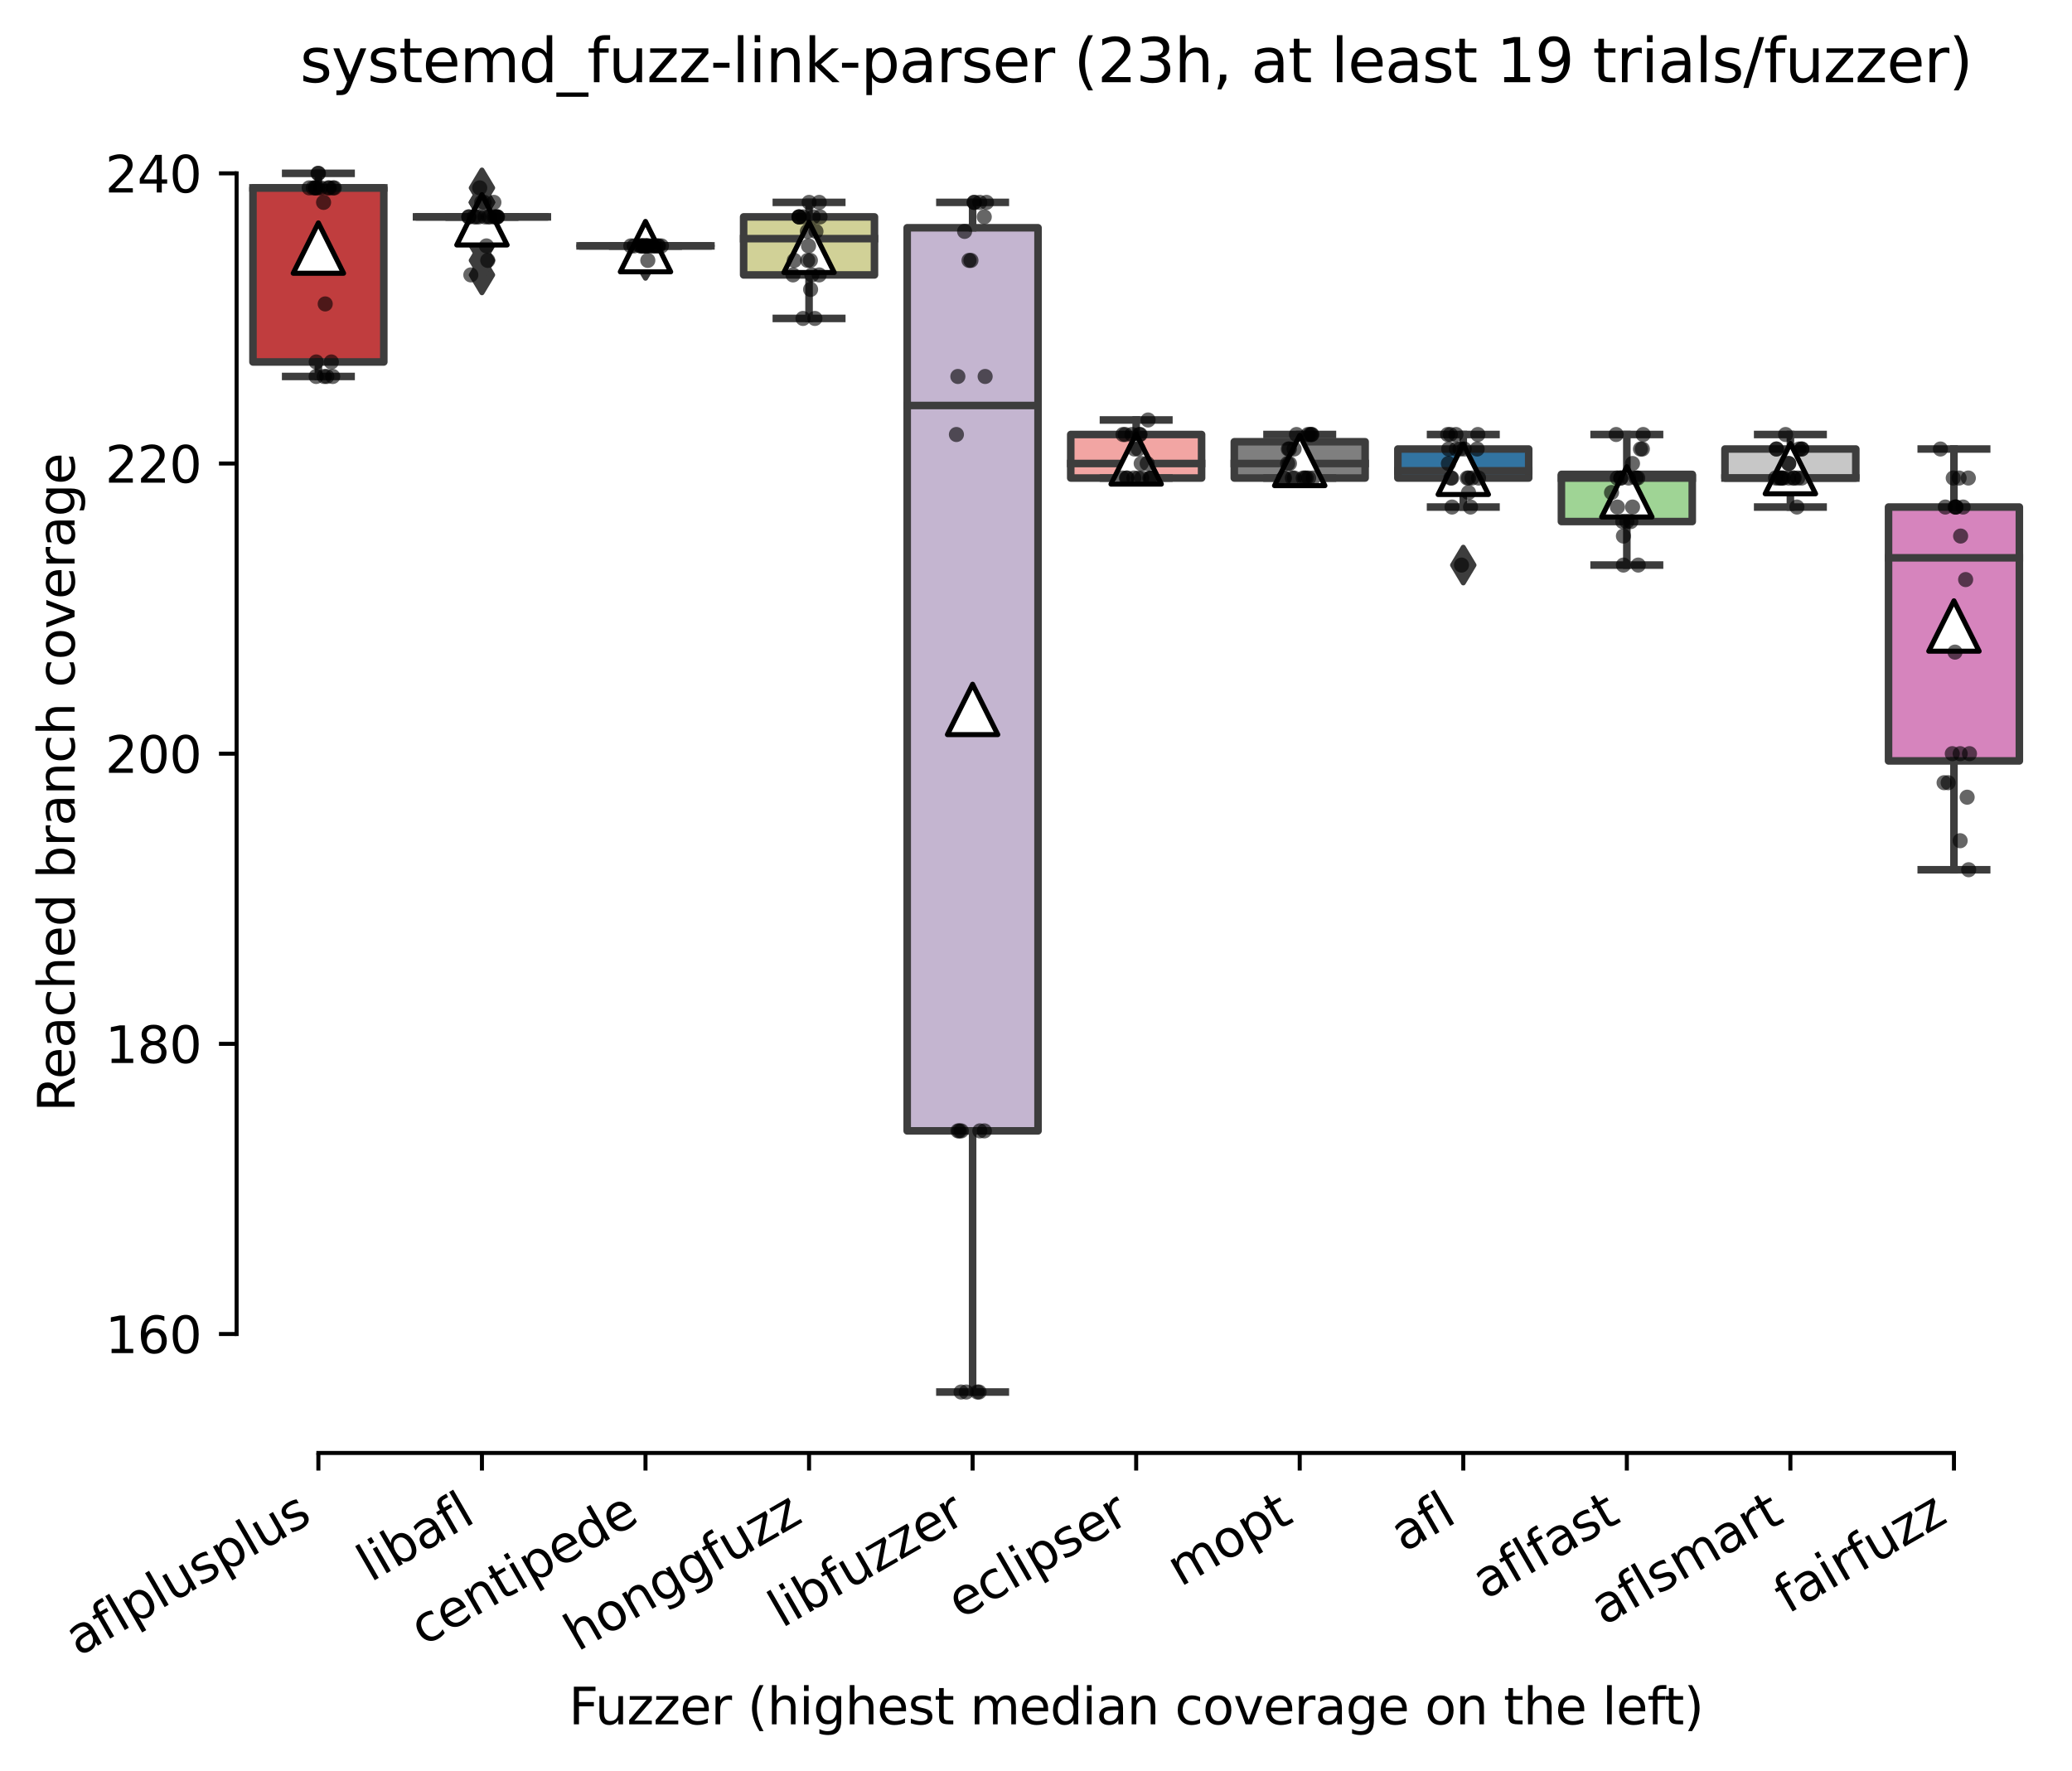<?xml version="1.0" encoding="utf-8" standalone="no"?>
<!DOCTYPE svg PUBLIC "-//W3C//DTD SVG 1.1//EN"
  "http://www.w3.org/Graphics/SVG/1.1/DTD/svg11.dtd">
<svg xmlns:xlink="http://www.w3.org/1999/xlink" width="411.286pt" height="351.576pt" viewBox="0 0 411.286 351.576" xmlns="http://www.w3.org/2000/svg" version="1.1">
 <defs>
  <style type="text/css">*{stroke-linejoin: round; stroke-linecap: butt}</style>
 </defs>
 <g id="figure_1">
  <g id="patch_1">
   <path d="M 0 351.576 
L 411.286 351.576 
L 411.286 0 
L 0 0 
z
" style="fill: #ffffff"/>
  </g>
  <g id="axes_1">
   <g id="patch_2">
    <path d="M 46.966 288.43 
L 404.086 288.43 
L 404.086 22.318 
L 46.966 22.318 
z
" style="fill: #ffffff"/>
   </g>
   <g id="patch_3">
    <path d="M 50.212 71.854 
L 76.185 71.854 
L 76.185 37.294 
L 50.212 37.294 
L 50.212 71.854 
z
" clip-path="url(#p4a5bb61f91)" style="fill: #c03d3e; stroke: #3d3d3d; stroke-width: 1.5; stroke-linejoin: miter"/>
   </g>
   <g id="patch_4">
    <path d="M 82.678 43.054 
L 108.65 43.054 
L 108.65 43.054 
L 82.678 43.054 
L 82.678 43.054 
z
" clip-path="url(#p4a5bb61f91)" style="fill: #3a923a; stroke: #3d3d3d; stroke-width: 1.5; stroke-linejoin: miter"/>
   </g>
   <g id="patch_5">
    <path d="M 115.143 48.814 
L 141.115 48.814 
L 141.115 48.814 
L 115.143 48.814 
L 115.143 48.814 
z
" clip-path="url(#p4a5bb61f91)" style="fill: #e1812c; stroke: #3d3d3d; stroke-width: 1.5; stroke-linejoin: miter"/>
   </g>
   <g id="patch_6">
    <path d="M 147.609 54.574 
L 173.581 54.574 
L 173.581 43.054 
L 147.609 43.054 
L 147.609 54.574 
z
" clip-path="url(#p4a5bb61f91)" style="fill: #d1d197; stroke: #3d3d3d; stroke-width: 1.5; stroke-linejoin: miter"/>
   </g>
   <g id="patch_7">
    <path d="M 180.074 224.494 
L 206.046 224.494 
L 206.046 45.214 
L 180.074 45.214 
L 180.074 224.494 
z
" clip-path="url(#p4a5bb61f91)" style="fill: #c4b5d0; stroke: #3d3d3d; stroke-width: 1.5; stroke-linejoin: miter"/>
   </g>
   <g id="patch_8">
    <path d="M 212.539 94.894 
L 238.512 94.894 
L 238.512 86.254 
L 212.539 86.254 
L 212.539 94.894 
z
" clip-path="url(#p4a5bb61f91)" style="fill: #f2a5a3; stroke: #3d3d3d; stroke-width: 1.5; stroke-linejoin: miter"/>
   </g>
   <g id="patch_9">
    <path d="M 245.005 94.894 
L 270.977 94.894 
L 270.977 87.694 
L 245.005 87.694 
L 245.005 94.894 
z
" clip-path="url(#p4a5bb61f91)" style="fill: #7f7f7f; stroke: #3d3d3d; stroke-width: 1.5; stroke-linejoin: miter"/>
   </g>
   <g id="patch_10">
    <path d="M 277.47 94.894 
L 303.443 94.894 
L 303.443 89.134 
L 277.47 89.134 
L 277.47 94.894 
z
" clip-path="url(#p4a5bb61f91)" style="fill: #3274a1; stroke: #3d3d3d; stroke-width: 1.5; stroke-linejoin: miter"/>
   </g>
   <g id="patch_11">
    <path d="M 309.936 103.534 
L 335.908 103.534 
L 335.908 94.174 
L 309.936 94.174 
L 309.936 103.534 
z
" clip-path="url(#p4a5bb61f91)" style="fill: #9fd495; stroke: #3d3d3d; stroke-width: 1.5; stroke-linejoin: miter"/>
   </g>
   <g id="patch_12">
    <path d="M 342.401 94.894 
L 368.374 94.894 
L 368.374 89.134 
L 342.401 89.134 
L 342.401 94.894 
z
" clip-path="url(#p4a5bb61f91)" style="fill: #c7c7c7; stroke: #3d3d3d; stroke-width: 1.5; stroke-linejoin: miter"/>
   </g>
   <g id="patch_13">
    <path d="M 374.867 151.054 
L 400.839 151.054 
L 400.839 100.654 
L 374.867 100.654 
L 374.867 151.054 
z
" clip-path="url(#p4a5bb61f91)" style="fill: #d684bd; stroke: #3d3d3d; stroke-width: 1.5; stroke-linejoin: miter"/>
   </g>
   <g id="matplotlib.axis_1">
    <g id="xtick_1">
     <g id="line2d_1">
      <defs>
       <path id="m79e6e4a717" d="M 0 0 
L 0 3.5 
" style="stroke: #000000; stroke-width: 0.8"/>
      </defs>
      <g>
       <use xlink:href="#m79e6e4a717" x="63.198" y="288.43" style="stroke: #000000; stroke-width: 0.8"/>
      </g>
     </g>
     <g id="text_1">
      <!-- aflplusplus -->
      <g transform="translate(15.589 328.897) rotate(-30) scale(0.1 -0.1)">
       <defs>
        <path id="DejaVuSans-61" d="M 2194 1759 
Q 1497 1759 1228 1600 
Q 959 1441 959 1056 
Q 959 750 1161 570 
Q 1363 391 1709 391 
Q 2188 391 2477 730 
Q 2766 1069 2766 1631 
L 2766 1759 
L 2194 1759 
z
M 3341 1997 
L 3341 0 
L 2766 0 
L 2766 531 
Q 2569 213 2275 61 
Q 1981 -91 1556 -91 
Q 1019 -91 701 211 
Q 384 513 384 1019 
Q 384 1609 779 1909 
Q 1175 2209 1959 2209 
L 2766 2209 
L 2766 2266 
Q 2766 2663 2505 2880 
Q 2244 3097 1772 3097 
Q 1472 3097 1187 3025 
Q 903 2953 641 2809 
L 641 3341 
Q 956 3463 1253 3523 
Q 1550 3584 1831 3584 
Q 2591 3584 2966 3190 
Q 3341 2797 3341 1997 
z
" transform="scale(0.016)"/>
        <path id="DejaVuSans-66" d="M 2375 4863 
L 2375 4384 
L 1825 4384 
Q 1516 4384 1395 4259 
Q 1275 4134 1275 3809 
L 1275 3500 
L 2222 3500 
L 2222 3053 
L 1275 3053 
L 1275 0 
L 697 0 
L 697 3053 
L 147 3053 
L 147 3500 
L 697 3500 
L 697 3744 
Q 697 4328 969 4595 
Q 1241 4863 1831 4863 
L 2375 4863 
z
" transform="scale(0.016)"/>
        <path id="DejaVuSans-6c" d="M 603 4863 
L 1178 4863 
L 1178 0 
L 603 0 
L 603 4863 
z
" transform="scale(0.016)"/>
        <path id="DejaVuSans-70" d="M 1159 525 
L 1159 -1331 
L 581 -1331 
L 581 3500 
L 1159 3500 
L 1159 2969 
Q 1341 3281 1617 3432 
Q 1894 3584 2278 3584 
Q 2916 3584 3314 3078 
Q 3713 2572 3713 1747 
Q 3713 922 3314 415 
Q 2916 -91 2278 -91 
Q 1894 -91 1617 61 
Q 1341 213 1159 525 
z
M 3116 1747 
Q 3116 2381 2855 2742 
Q 2594 3103 2138 3103 
Q 1681 3103 1420 2742 
Q 1159 2381 1159 1747 
Q 1159 1113 1420 752 
Q 1681 391 2138 391 
Q 2594 391 2855 752 
Q 3116 1113 3116 1747 
z
" transform="scale(0.016)"/>
        <path id="DejaVuSans-75" d="M 544 1381 
L 544 3500 
L 1119 3500 
L 1119 1403 
Q 1119 906 1312 657 
Q 1506 409 1894 409 
Q 2359 409 2629 706 
Q 2900 1003 2900 1516 
L 2900 3500 
L 3475 3500 
L 3475 0 
L 2900 0 
L 2900 538 
Q 2691 219 2414 64 
Q 2138 -91 1772 -91 
Q 1169 -91 856 284 
Q 544 659 544 1381 
z
M 1991 3584 
L 1991 3584 
z
" transform="scale(0.016)"/>
        <path id="DejaVuSans-73" d="M 2834 3397 
L 2834 2853 
Q 2591 2978 2328 3040 
Q 2066 3103 1784 3103 
Q 1356 3103 1142 2972 
Q 928 2841 928 2578 
Q 928 2378 1081 2264 
Q 1234 2150 1697 2047 
L 1894 2003 
Q 2506 1872 2764 1633 
Q 3022 1394 3022 966 
Q 3022 478 2636 193 
Q 2250 -91 1575 -91 
Q 1294 -91 989 -36 
Q 684 19 347 128 
L 347 722 
Q 666 556 975 473 
Q 1284 391 1588 391 
Q 1994 391 2212 530 
Q 2431 669 2431 922 
Q 2431 1156 2273 1281 
Q 2116 1406 1581 1522 
L 1381 1569 
Q 847 1681 609 1914 
Q 372 2147 372 2553 
Q 372 3047 722 3315 
Q 1072 3584 1716 3584 
Q 2034 3584 2315 3537 
Q 2597 3491 2834 3397 
z
" transform="scale(0.016)"/>
       </defs>
       <use xlink:href="#DejaVuSans-61"/>
       <use xlink:href="#DejaVuSans-66" x="61.279"/>
       <use xlink:href="#DejaVuSans-6c" x="96.484"/>
       <use xlink:href="#DejaVuSans-70" x="124.268"/>
       <use xlink:href="#DejaVuSans-6c" x="187.744"/>
       <use xlink:href="#DejaVuSans-75" x="215.527"/>
       <use xlink:href="#DejaVuSans-73" x="278.906"/>
       <use xlink:href="#DejaVuSans-70" x="331.006"/>
       <use xlink:href="#DejaVuSans-6c" x="394.482"/>
       <use xlink:href="#DejaVuSans-75" x="422.266"/>
       <use xlink:href="#DejaVuSans-73" x="485.645"/>
      </g>
     </g>
    </g>
    <g id="xtick_2">
     <g id="line2d_2">
      <g>
       <use xlink:href="#m79e6e4a717" x="95.664" y="288.43" style="stroke: #000000; stroke-width: 0.8"/>
      </g>
     </g>
     <g id="text_2">
      <!-- libafl -->
      <g transform="translate(73.552 314.176) rotate(-30) scale(0.1 -0.1)">
       <defs>
        <path id="DejaVuSans-69" d="M 603 3500 
L 1178 3500 
L 1178 0 
L 603 0 
L 603 3500 
z
M 603 4863 
L 1178 4863 
L 1178 4134 
L 603 4134 
L 603 4863 
z
" transform="scale(0.016)"/>
        <path id="DejaVuSans-62" d="M 3116 1747 
Q 3116 2381 2855 2742 
Q 2594 3103 2138 3103 
Q 1681 3103 1420 2742 
Q 1159 2381 1159 1747 
Q 1159 1113 1420 752 
Q 1681 391 2138 391 
Q 2594 391 2855 752 
Q 3116 1113 3116 1747 
z
M 1159 2969 
Q 1341 3281 1617 3432 
Q 1894 3584 2278 3584 
Q 2916 3584 3314 3078 
Q 3713 2572 3713 1747 
Q 3713 922 3314 415 
Q 2916 -91 2278 -91 
Q 1894 -91 1617 61 
Q 1341 213 1159 525 
L 1159 0 
L 581 0 
L 581 4863 
L 1159 4863 
L 1159 2969 
z
" transform="scale(0.016)"/>
       </defs>
       <use xlink:href="#DejaVuSans-6c"/>
       <use xlink:href="#DejaVuSans-69" x="27.783"/>
       <use xlink:href="#DejaVuSans-62" x="55.566"/>
       <use xlink:href="#DejaVuSans-61" x="119.043"/>
       <use xlink:href="#DejaVuSans-66" x="180.322"/>
       <use xlink:href="#DejaVuSans-6c" x="215.527"/>
      </g>
     </g>
    </g>
    <g id="xtick_3">
     <g id="line2d_3">
      <g>
       <use xlink:href="#m79e6e4a717" x="128.129" y="288.43" style="stroke: #000000; stroke-width: 0.8"/>
      </g>
     </g>
     <g id="text_3">
      <!-- centipede -->
      <g transform="translate(84.056 326.856) rotate(-30) scale(0.1 -0.1)">
       <defs>
        <path id="DejaVuSans-63" d="M 3122 3366 
L 3122 2828 
Q 2878 2963 2633 3030 
Q 2388 3097 2138 3097 
Q 1578 3097 1268 2742 
Q 959 2388 959 1747 
Q 959 1106 1268 751 
Q 1578 397 2138 397 
Q 2388 397 2633 464 
Q 2878 531 3122 666 
L 3122 134 
Q 2881 22 2623 -34 
Q 2366 -91 2075 -91 
Q 1284 -91 818 406 
Q 353 903 353 1747 
Q 353 2603 823 3093 
Q 1294 3584 2113 3584 
Q 2378 3584 2631 3529 
Q 2884 3475 3122 3366 
z
" transform="scale(0.016)"/>
        <path id="DejaVuSans-65" d="M 3597 1894 
L 3597 1613 
L 953 1613 
Q 991 1019 1311 708 
Q 1631 397 2203 397 
Q 2534 397 2845 478 
Q 3156 559 3463 722 
L 3463 178 
Q 3153 47 2828 -22 
Q 2503 -91 2169 -91 
Q 1331 -91 842 396 
Q 353 884 353 1716 
Q 353 2575 817 3079 
Q 1281 3584 2069 3584 
Q 2775 3584 3186 3129 
Q 3597 2675 3597 1894 
z
M 3022 2063 
Q 3016 2534 2758 2815 
Q 2500 3097 2075 3097 
Q 1594 3097 1305 2825 
Q 1016 2553 972 2059 
L 3022 2063 
z
" transform="scale(0.016)"/>
        <path id="DejaVuSans-6e" d="M 3513 2113 
L 3513 0 
L 2938 0 
L 2938 2094 
Q 2938 2591 2744 2837 
Q 2550 3084 2163 3084 
Q 1697 3084 1428 2787 
Q 1159 2491 1159 1978 
L 1159 0 
L 581 0 
L 581 3500 
L 1159 3500 
L 1159 2956 
Q 1366 3272 1645 3428 
Q 1925 3584 2291 3584 
Q 2894 3584 3203 3211 
Q 3513 2838 3513 2113 
z
" transform="scale(0.016)"/>
        <path id="DejaVuSans-74" d="M 1172 4494 
L 1172 3500 
L 2356 3500 
L 2356 3053 
L 1172 3053 
L 1172 1153 
Q 1172 725 1289 603 
Q 1406 481 1766 481 
L 2356 481 
L 2356 0 
L 1766 0 
Q 1100 0 847 248 
Q 594 497 594 1153 
L 594 3053 
L 172 3053 
L 172 3500 
L 594 3500 
L 594 4494 
L 1172 4494 
z
" transform="scale(0.016)"/>
        <path id="DejaVuSans-64" d="M 2906 2969 
L 2906 4863 
L 3481 4863 
L 3481 0 
L 2906 0 
L 2906 525 
Q 2725 213 2448 61 
Q 2172 -91 1784 -91 
Q 1150 -91 751 415 
Q 353 922 353 1747 
Q 353 2572 751 3078 
Q 1150 3584 1784 3584 
Q 2172 3584 2448 3432 
Q 2725 3281 2906 2969 
z
M 947 1747 
Q 947 1113 1208 752 
Q 1469 391 1925 391 
Q 2381 391 2643 752 
Q 2906 1113 2906 1747 
Q 2906 2381 2643 2742 
Q 2381 3103 1925 3103 
Q 1469 3103 1208 2742 
Q 947 2381 947 1747 
z
" transform="scale(0.016)"/>
       </defs>
       <use xlink:href="#DejaVuSans-63"/>
       <use xlink:href="#DejaVuSans-65" x="54.98"/>
       <use xlink:href="#DejaVuSans-6e" x="116.504"/>
       <use xlink:href="#DejaVuSans-74" x="179.883"/>
       <use xlink:href="#DejaVuSans-69" x="219.092"/>
       <use xlink:href="#DejaVuSans-70" x="246.875"/>
       <use xlink:href="#DejaVuSans-65" x="310.352"/>
       <use xlink:href="#DejaVuSans-64" x="371.875"/>
       <use xlink:href="#DejaVuSans-65" x="435.352"/>
      </g>
     </g>
    </g>
    <g id="xtick_4">
     <g id="line2d_4">
      <g>
       <use xlink:href="#m79e6e4a717" x="160.595" y="288.43" style="stroke: #000000; stroke-width: 0.8"/>
      </g>
     </g>
     <g id="text_4">
      <!-- honggfuzz -->
      <g transform="translate(114.656 327.933) rotate(-30) scale(0.1 -0.1)">
       <defs>
        <path id="DejaVuSans-68" d="M 3513 2113 
L 3513 0 
L 2938 0 
L 2938 2094 
Q 2938 2591 2744 2837 
Q 2550 3084 2163 3084 
Q 1697 3084 1428 2787 
Q 1159 2491 1159 1978 
L 1159 0 
L 581 0 
L 581 4863 
L 1159 4863 
L 1159 2956 
Q 1366 3272 1645 3428 
Q 1925 3584 2291 3584 
Q 2894 3584 3203 3211 
Q 3513 2838 3513 2113 
z
" transform="scale(0.016)"/>
        <path id="DejaVuSans-6f" d="M 1959 3097 
Q 1497 3097 1228 2736 
Q 959 2375 959 1747 
Q 959 1119 1226 758 
Q 1494 397 1959 397 
Q 2419 397 2687 759 
Q 2956 1122 2956 1747 
Q 2956 2369 2687 2733 
Q 2419 3097 1959 3097 
z
M 1959 3584 
Q 2709 3584 3137 3096 
Q 3566 2609 3566 1747 
Q 3566 888 3137 398 
Q 2709 -91 1959 -91 
Q 1206 -91 779 398 
Q 353 888 353 1747 
Q 353 2609 779 3096 
Q 1206 3584 1959 3584 
z
" transform="scale(0.016)"/>
        <path id="DejaVuSans-67" d="M 2906 1791 
Q 2906 2416 2648 2759 
Q 2391 3103 1925 3103 
Q 1463 3103 1205 2759 
Q 947 2416 947 1791 
Q 947 1169 1205 825 
Q 1463 481 1925 481 
Q 2391 481 2648 825 
Q 2906 1169 2906 1791 
z
M 3481 434 
Q 3481 -459 3084 -895 
Q 2688 -1331 1869 -1331 
Q 1566 -1331 1297 -1286 
Q 1028 -1241 775 -1147 
L 775 -588 
Q 1028 -725 1275 -790 
Q 1522 -856 1778 -856 
Q 2344 -856 2625 -561 
Q 2906 -266 2906 331 
L 2906 616 
Q 2728 306 2450 153 
Q 2172 0 1784 0 
Q 1141 0 747 490 
Q 353 981 353 1791 
Q 353 2603 747 3093 
Q 1141 3584 1784 3584 
Q 2172 3584 2450 3431 
Q 2728 3278 2906 2969 
L 2906 3500 
L 3481 3500 
L 3481 434 
z
" transform="scale(0.016)"/>
        <path id="DejaVuSans-7a" d="M 353 3500 
L 3084 3500 
L 3084 2975 
L 922 459 
L 3084 459 
L 3084 0 
L 275 0 
L 275 525 
L 2438 3041 
L 353 3041 
L 353 3500 
z
" transform="scale(0.016)"/>
       </defs>
       <use xlink:href="#DejaVuSans-68"/>
       <use xlink:href="#DejaVuSans-6f" x="63.379"/>
       <use xlink:href="#DejaVuSans-6e" x="124.561"/>
       <use xlink:href="#DejaVuSans-67" x="187.939"/>
       <use xlink:href="#DejaVuSans-67" x="251.416"/>
       <use xlink:href="#DejaVuSans-66" x="314.893"/>
       <use xlink:href="#DejaVuSans-75" x="350.098"/>
       <use xlink:href="#DejaVuSans-7a" x="413.477"/>
       <use xlink:href="#DejaVuSans-7a" x="465.967"/>
      </g>
     </g>
    </g>
    <g id="xtick_5">
     <g id="line2d_5">
      <g>
       <use xlink:href="#m79e6e4a717" x="193.06" y="288.43" style="stroke: #000000; stroke-width: 0.8"/>
      </g>
     </g>
     <g id="text_5">
      <!-- libfuzzer -->
      <g transform="translate(155.194 323.272) rotate(-30) scale(0.1 -0.1)">
       <defs>
        <path id="DejaVuSans-72" d="M 2631 2963 
Q 2534 3019 2420 3045 
Q 2306 3072 2169 3072 
Q 1681 3072 1420 2755 
Q 1159 2438 1159 1844 
L 1159 0 
L 581 0 
L 581 3500 
L 1159 3500 
L 1159 2956 
Q 1341 3275 1631 3429 
Q 1922 3584 2338 3584 
Q 2397 3584 2469 3576 
Q 2541 3569 2628 3553 
L 2631 2963 
z
" transform="scale(0.016)"/>
       </defs>
       <use xlink:href="#DejaVuSans-6c"/>
       <use xlink:href="#DejaVuSans-69" x="27.783"/>
       <use xlink:href="#DejaVuSans-62" x="55.566"/>
       <use xlink:href="#DejaVuSans-66" x="119.043"/>
       <use xlink:href="#DejaVuSans-75" x="154.248"/>
       <use xlink:href="#DejaVuSans-7a" x="217.627"/>
       <use xlink:href="#DejaVuSans-7a" x="270.117"/>
       <use xlink:href="#DejaVuSans-65" x="322.607"/>
       <use xlink:href="#DejaVuSans-72" x="384.131"/>
      </g>
     </g>
    </g>
    <g id="xtick_6">
     <g id="line2d_6">
      <g>
       <use xlink:href="#m79e6e4a717" x="225.526" y="288.43" style="stroke: #000000; stroke-width: 0.8"/>
      </g>
     </g>
     <g id="text_6">
      <!-- eclipser -->
      <g transform="translate(190.685 321.525) rotate(-30) scale(0.1 -0.1)">
       <use xlink:href="#DejaVuSans-65"/>
       <use xlink:href="#DejaVuSans-63" x="61.523"/>
       <use xlink:href="#DejaVuSans-6c" x="116.504"/>
       <use xlink:href="#DejaVuSans-69" x="144.287"/>
       <use xlink:href="#DejaVuSans-70" x="172.07"/>
       <use xlink:href="#DejaVuSans-73" x="235.547"/>
       <use xlink:href="#DejaVuSans-65" x="287.646"/>
       <use xlink:href="#DejaVuSans-72" x="349.17"/>
      </g>
     </g>
    </g>
    <g id="xtick_7">
     <g id="line2d_7">
      <g>
       <use xlink:href="#m79e6e4a717" x="257.991" y="288.43" style="stroke: #000000; stroke-width: 0.8"/>
      </g>
     </g>
     <g id="text_7">
      <!-- mopt -->
      <g transform="translate(234.324 315.075) rotate(-30) scale(0.1 -0.1)">
       <defs>
        <path id="DejaVuSans-6d" d="M 3328 2828 
Q 3544 3216 3844 3400 
Q 4144 3584 4550 3584 
Q 5097 3584 5394 3201 
Q 5691 2819 5691 2113 
L 5691 0 
L 5113 0 
L 5113 2094 
Q 5113 2597 4934 2840 
Q 4756 3084 4391 3084 
Q 3944 3084 3684 2787 
Q 3425 2491 3425 1978 
L 3425 0 
L 2847 0 
L 2847 2094 
Q 2847 2600 2669 2842 
Q 2491 3084 2119 3084 
Q 1678 3084 1418 2786 
Q 1159 2488 1159 1978 
L 1159 0 
L 581 0 
L 581 3500 
L 1159 3500 
L 1159 2956 
Q 1356 3278 1631 3431 
Q 1906 3584 2284 3584 
Q 2666 3584 2933 3390 
Q 3200 3197 3328 2828 
z
" transform="scale(0.016)"/>
       </defs>
       <use xlink:href="#DejaVuSans-6d"/>
       <use xlink:href="#DejaVuSans-6f" x="97.412"/>
       <use xlink:href="#DejaVuSans-70" x="158.594"/>
       <use xlink:href="#DejaVuSans-74" x="222.07"/>
      </g>
     </g>
    </g>
    <g id="xtick_8">
     <g id="line2d_8">
      <g>
       <use xlink:href="#m79e6e4a717" x="290.457" y="288.43" style="stroke: #000000; stroke-width: 0.8"/>
      </g>
     </g>
     <g id="text_8">
      <!-- afl -->
      <g transform="translate(278.655 308.224) rotate(-30) scale(0.1 -0.1)">
       <use xlink:href="#DejaVuSans-61"/>
       <use xlink:href="#DejaVuSans-66" x="61.279"/>
       <use xlink:href="#DejaVuSans-6c" x="96.484"/>
      </g>
     </g>
    </g>
    <g id="xtick_9">
     <g id="line2d_9">
      <g>
       <use xlink:href="#m79e6e4a717" x="322.922" y="288.43" style="stroke: #000000; stroke-width: 0.8"/>
      </g>
     </g>
     <g id="text_9">
      <!-- aflfast -->
      <g transform="translate(294.858 317.613) rotate(-30) scale(0.1 -0.1)">
       <use xlink:href="#DejaVuSans-61"/>
       <use xlink:href="#DejaVuSans-66" x="61.279"/>
       <use xlink:href="#DejaVuSans-6c" x="96.484"/>
       <use xlink:href="#DejaVuSans-66" x="124.268"/>
       <use xlink:href="#DejaVuSans-61" x="159.473"/>
       <use xlink:href="#DejaVuSans-73" x="220.752"/>
       <use xlink:href="#DejaVuSans-74" x="272.852"/>
      </g>
     </g>
    </g>
    <g id="xtick_10">
     <g id="line2d_10">
      <g>
       <use xlink:href="#m79e6e4a717" x="355.387" y="288.43" style="stroke: #000000; stroke-width: 0.8"/>
      </g>
     </g>
     <g id="text_10">
      <!-- aflsmart -->
      <g transform="translate(318.376 322.779) rotate(-30) scale(0.1 -0.1)">
       <use xlink:href="#DejaVuSans-61"/>
       <use xlink:href="#DejaVuSans-66" x="61.279"/>
       <use xlink:href="#DejaVuSans-6c" x="96.484"/>
       <use xlink:href="#DejaVuSans-73" x="124.268"/>
       <use xlink:href="#DejaVuSans-6d" x="176.367"/>
       <use xlink:href="#DejaVuSans-61" x="273.779"/>
       <use xlink:href="#DejaVuSans-72" x="335.059"/>
       <use xlink:href="#DejaVuSans-74" x="376.172"/>
      </g>
     </g>
    </g>
    <g id="xtick_11">
     <g id="line2d_11">
      <g>
       <use xlink:href="#m79e6e4a717" x="387.853" y="288.43" style="stroke: #000000; stroke-width: 0.8"/>
      </g>
     </g>
     <g id="text_11">
      <!-- fairfuzz -->
      <g transform="translate(354.863 320.457) rotate(-30) scale(0.1 -0.1)">
       <use xlink:href="#DejaVuSans-66"/>
       <use xlink:href="#DejaVuSans-61" x="35.205"/>
       <use xlink:href="#DejaVuSans-69" x="96.484"/>
       <use xlink:href="#DejaVuSans-72" x="124.268"/>
       <use xlink:href="#DejaVuSans-66" x="165.381"/>
       <use xlink:href="#DejaVuSans-75" x="200.586"/>
       <use xlink:href="#DejaVuSans-7a" x="263.965"/>
       <use xlink:href="#DejaVuSans-7a" x="316.455"/>
      </g>
     </g>
    </g>
    <g id="text_12">
     <!-- Fuzzer (highest median coverage on the left) -->
     <g transform="translate(112.908 342.297) scale(0.1 -0.1)">
      <defs>
       <path id="DejaVuSans-46" d="M 628 4666 
L 3309 4666 
L 3309 4134 
L 1259 4134 
L 1259 2759 
L 3109 2759 
L 3109 2228 
L 1259 2228 
L 1259 0 
L 628 0 
L 628 4666 
z
" transform="scale(0.016)"/>
       <path id="DejaVuSans-20" transform="scale(0.016)"/>
       <path id="DejaVuSans-28" d="M 1984 4856 
Q 1566 4138 1362 3434 
Q 1159 2731 1159 2009 
Q 1159 1288 1364 580 
Q 1569 -128 1984 -844 
L 1484 -844 
Q 1016 -109 783 600 
Q 550 1309 550 2009 
Q 550 2706 781 3412 
Q 1013 4119 1484 4856 
L 1984 4856 
z
" transform="scale(0.016)"/>
       <path id="DejaVuSans-76" d="M 191 3500 
L 800 3500 
L 1894 563 
L 2988 3500 
L 3597 3500 
L 2284 0 
L 1503 0 
L 191 3500 
z
" transform="scale(0.016)"/>
       <path id="DejaVuSans-29" d="M 513 4856 
L 1013 4856 
Q 1481 4119 1714 3412 
Q 1947 2706 1947 2009 
Q 1947 1309 1714 600 
Q 1481 -109 1013 -844 
L 513 -844 
Q 928 -128 1133 580 
Q 1338 1288 1338 2009 
Q 1338 2731 1133 3434 
Q 928 4138 513 4856 
z
" transform="scale(0.016)"/>
      </defs>
      <use xlink:href="#DejaVuSans-46"/>
      <use xlink:href="#DejaVuSans-75" x="52.02"/>
      <use xlink:href="#DejaVuSans-7a" x="115.398"/>
      <use xlink:href="#DejaVuSans-7a" x="167.889"/>
      <use xlink:href="#DejaVuSans-65" x="220.379"/>
      <use xlink:href="#DejaVuSans-72" x="281.902"/>
      <use xlink:href="#DejaVuSans-20" x="323.016"/>
      <use xlink:href="#DejaVuSans-28" x="354.803"/>
      <use xlink:href="#DejaVuSans-68" x="393.816"/>
      <use xlink:href="#DejaVuSans-69" x="457.195"/>
      <use xlink:href="#DejaVuSans-67" x="484.979"/>
      <use xlink:href="#DejaVuSans-68" x="548.455"/>
      <use xlink:href="#DejaVuSans-65" x="611.834"/>
      <use xlink:href="#DejaVuSans-73" x="673.357"/>
      <use xlink:href="#DejaVuSans-74" x="725.457"/>
      <use xlink:href="#DejaVuSans-20" x="764.666"/>
      <use xlink:href="#DejaVuSans-6d" x="796.453"/>
      <use xlink:href="#DejaVuSans-65" x="893.865"/>
      <use xlink:href="#DejaVuSans-64" x="955.389"/>
      <use xlink:href="#DejaVuSans-69" x="1018.865"/>
      <use xlink:href="#DejaVuSans-61" x="1046.648"/>
      <use xlink:href="#DejaVuSans-6e" x="1107.928"/>
      <use xlink:href="#DejaVuSans-20" x="1171.307"/>
      <use xlink:href="#DejaVuSans-63" x="1203.094"/>
      <use xlink:href="#DejaVuSans-6f" x="1258.074"/>
      <use xlink:href="#DejaVuSans-76" x="1319.256"/>
      <use xlink:href="#DejaVuSans-65" x="1378.436"/>
      <use xlink:href="#DejaVuSans-72" x="1439.959"/>
      <use xlink:href="#DejaVuSans-61" x="1481.072"/>
      <use xlink:href="#DejaVuSans-67" x="1542.352"/>
      <use xlink:href="#DejaVuSans-65" x="1605.828"/>
      <use xlink:href="#DejaVuSans-20" x="1667.352"/>
      <use xlink:href="#DejaVuSans-6f" x="1699.139"/>
      <use xlink:href="#DejaVuSans-6e" x="1760.32"/>
      <use xlink:href="#DejaVuSans-20" x="1823.699"/>
      <use xlink:href="#DejaVuSans-74" x="1855.486"/>
      <use xlink:href="#DejaVuSans-68" x="1894.695"/>
      <use xlink:href="#DejaVuSans-65" x="1958.074"/>
      <use xlink:href="#DejaVuSans-20" x="2019.598"/>
      <use xlink:href="#DejaVuSans-6c" x="2051.385"/>
      <use xlink:href="#DejaVuSans-65" x="2079.168"/>
      <use xlink:href="#DejaVuSans-66" x="2140.691"/>
      <use xlink:href="#DejaVuSans-74" x="2174.146"/>
      <use xlink:href="#DejaVuSans-29" x="2213.355"/>
     </g>
    </g>
   </g>
   <g id="matplotlib.axis_2">
    <g id="ytick_1">
     <g id="line2d_12">
      <defs>
       <path id="mb20e509d4f" d="M 0 0 
L -3.5 0 
" style="stroke: #000000; stroke-width: 0.8"/>
      </defs>
      <g>
       <use xlink:href="#mb20e509d4f" x="46.966" y="264.814" style="stroke: #000000; stroke-width: 0.8"/>
      </g>
     </g>
     <g id="text_13">
      <!-- 160 -->
      <g transform="translate(20.878 268.613) scale(0.1 -0.1)">
       <defs>
        <path id="DejaVuSans-31" d="M 794 531 
L 1825 531 
L 1825 4091 
L 703 3866 
L 703 4441 
L 1819 4666 
L 2450 4666 
L 2450 531 
L 3481 531 
L 3481 0 
L 794 0 
L 794 531 
z
" transform="scale(0.016)"/>
        <path id="DejaVuSans-36" d="M 2113 2584 
Q 1688 2584 1439 2293 
Q 1191 2003 1191 1497 
Q 1191 994 1439 701 
Q 1688 409 2113 409 
Q 2538 409 2786 701 
Q 3034 994 3034 1497 
Q 3034 2003 2786 2293 
Q 2538 2584 2113 2584 
z
M 3366 4563 
L 3366 3988 
Q 3128 4100 2886 4159 
Q 2644 4219 2406 4219 
Q 1781 4219 1451 3797 
Q 1122 3375 1075 2522 
Q 1259 2794 1537 2939 
Q 1816 3084 2150 3084 
Q 2853 3084 3261 2657 
Q 3669 2231 3669 1497 
Q 3669 778 3244 343 
Q 2819 -91 2113 -91 
Q 1303 -91 875 529 
Q 447 1150 447 2328 
Q 447 3434 972 4092 
Q 1497 4750 2381 4750 
Q 2619 4750 2861 4703 
Q 3103 4656 3366 4563 
z
" transform="scale(0.016)"/>
        <path id="DejaVuSans-30" d="M 2034 4250 
Q 1547 4250 1301 3770 
Q 1056 3291 1056 2328 
Q 1056 1369 1301 889 
Q 1547 409 2034 409 
Q 2525 409 2770 889 
Q 3016 1369 3016 2328 
Q 3016 3291 2770 3770 
Q 2525 4250 2034 4250 
z
M 2034 4750 
Q 2819 4750 3233 4129 
Q 3647 3509 3647 2328 
Q 3647 1150 3233 529 
Q 2819 -91 2034 -91 
Q 1250 -91 836 529 
Q 422 1150 422 2328 
Q 422 3509 836 4129 
Q 1250 4750 2034 4750 
z
" transform="scale(0.016)"/>
       </defs>
       <use xlink:href="#DejaVuSans-31"/>
       <use xlink:href="#DejaVuSans-36" x="63.623"/>
       <use xlink:href="#DejaVuSans-30" x="127.246"/>
      </g>
     </g>
    </g>
    <g id="ytick_2">
     <g id="line2d_13">
      <g>
       <use xlink:href="#mb20e509d4f" x="46.966" y="207.214" style="stroke: #000000; stroke-width: 0.8"/>
      </g>
     </g>
     <g id="text_14">
      <!-- 180 -->
      <g transform="translate(20.878 211.013) scale(0.1 -0.1)">
       <defs>
        <path id="DejaVuSans-38" d="M 2034 2216 
Q 1584 2216 1326 1975 
Q 1069 1734 1069 1313 
Q 1069 891 1326 650 
Q 1584 409 2034 409 
Q 2484 409 2743 651 
Q 3003 894 3003 1313 
Q 3003 1734 2745 1975 
Q 2488 2216 2034 2216 
z
M 1403 2484 
Q 997 2584 770 2862 
Q 544 3141 544 3541 
Q 544 4100 942 4425 
Q 1341 4750 2034 4750 
Q 2731 4750 3128 4425 
Q 3525 4100 3525 3541 
Q 3525 3141 3298 2862 
Q 3072 2584 2669 2484 
Q 3125 2378 3379 2068 
Q 3634 1759 3634 1313 
Q 3634 634 3220 271 
Q 2806 -91 2034 -91 
Q 1263 -91 848 271 
Q 434 634 434 1313 
Q 434 1759 690 2068 
Q 947 2378 1403 2484 
z
M 1172 3481 
Q 1172 3119 1398 2916 
Q 1625 2713 2034 2713 
Q 2441 2713 2670 2916 
Q 2900 3119 2900 3481 
Q 2900 3844 2670 4047 
Q 2441 4250 2034 4250 
Q 1625 4250 1398 4047 
Q 1172 3844 1172 3481 
z
" transform="scale(0.016)"/>
       </defs>
       <use xlink:href="#DejaVuSans-31"/>
       <use xlink:href="#DejaVuSans-38" x="63.623"/>
       <use xlink:href="#DejaVuSans-30" x="127.246"/>
      </g>
     </g>
    </g>
    <g id="ytick_3">
     <g id="line2d_14">
      <g>
       <use xlink:href="#mb20e509d4f" x="46.966" y="149.614" style="stroke: #000000; stroke-width: 0.8"/>
      </g>
     </g>
     <g id="text_15">
      <!-- 200 -->
      <g transform="translate(20.878 153.413) scale(0.1 -0.1)">
       <defs>
        <path id="DejaVuSans-32" d="M 1228 531 
L 3431 531 
L 3431 0 
L 469 0 
L 469 531 
Q 828 903 1448 1529 
Q 2069 2156 2228 2338 
Q 2531 2678 2651 2914 
Q 2772 3150 2772 3378 
Q 2772 3750 2511 3984 
Q 2250 4219 1831 4219 
Q 1534 4219 1204 4116 
Q 875 4013 500 3803 
L 500 4441 
Q 881 4594 1212 4672 
Q 1544 4750 1819 4750 
Q 2544 4750 2975 4387 
Q 3406 4025 3406 3419 
Q 3406 3131 3298 2873 
Q 3191 2616 2906 2266 
Q 2828 2175 2409 1742 
Q 1991 1309 1228 531 
z
" transform="scale(0.016)"/>
       </defs>
       <use xlink:href="#DejaVuSans-32"/>
       <use xlink:href="#DejaVuSans-30" x="63.623"/>
       <use xlink:href="#DejaVuSans-30" x="127.246"/>
      </g>
     </g>
    </g>
    <g id="ytick_4">
     <g id="line2d_15">
      <g>
       <use xlink:href="#mb20e509d4f" x="46.966" y="92.014" style="stroke: #000000; stroke-width: 0.8"/>
      </g>
     </g>
     <g id="text_16">
      <!-- 220 -->
      <g transform="translate(20.878 95.813) scale(0.1 -0.1)">
       <use xlink:href="#DejaVuSans-32"/>
       <use xlink:href="#DejaVuSans-32" x="63.623"/>
       <use xlink:href="#DejaVuSans-30" x="127.246"/>
      </g>
     </g>
    </g>
    <g id="ytick_5">
     <g id="line2d_16">
      <g>
       <use xlink:href="#mb20e509d4f" x="46.966" y="34.414" style="stroke: #000000; stroke-width: 0.8"/>
      </g>
     </g>
     <g id="text_17">
      <!-- 240 -->
      <g transform="translate(20.878 38.213) scale(0.1 -0.1)">
       <defs>
        <path id="DejaVuSans-34" d="M 2419 4116 
L 825 1625 
L 2419 1625 
L 2419 4116 
z
M 2253 4666 
L 3047 4666 
L 3047 1625 
L 3713 1625 
L 3713 1100 
L 3047 1100 
L 3047 0 
L 2419 0 
L 2419 1100 
L 313 1100 
L 313 1709 
L 2253 4666 
z
" transform="scale(0.016)"/>
       </defs>
       <use xlink:href="#DejaVuSans-32"/>
       <use xlink:href="#DejaVuSans-34" x="63.623"/>
       <use xlink:href="#DejaVuSans-30" x="127.246"/>
      </g>
     </g>
    </g>
    <g id="text_18">
     <!-- Reached branch coverage -->
     <g transform="translate(14.798 220.706) rotate(-90) scale(0.1 -0.1)">
      <defs>
       <path id="DejaVuSans-52" d="M 2841 2188 
Q 3044 2119 3236 1894 
Q 3428 1669 3622 1275 
L 4263 0 
L 3584 0 
L 2988 1197 
Q 2756 1666 2539 1819 
Q 2322 1972 1947 1972 
L 1259 1972 
L 1259 0 
L 628 0 
L 628 4666 
L 2053 4666 
Q 2853 4666 3247 4331 
Q 3641 3997 3641 3322 
Q 3641 2881 3436 2590 
Q 3231 2300 2841 2188 
z
M 1259 4147 
L 1259 2491 
L 2053 2491 
Q 2509 2491 2742 2702 
Q 2975 2913 2975 3322 
Q 2975 3731 2742 3939 
Q 2509 4147 2053 4147 
L 1259 4147 
z
" transform="scale(0.016)"/>
      </defs>
      <use xlink:href="#DejaVuSans-52"/>
      <use xlink:href="#DejaVuSans-65" x="64.982"/>
      <use xlink:href="#DejaVuSans-61" x="126.506"/>
      <use xlink:href="#DejaVuSans-63" x="187.785"/>
      <use xlink:href="#DejaVuSans-68" x="242.766"/>
      <use xlink:href="#DejaVuSans-65" x="306.145"/>
      <use xlink:href="#DejaVuSans-64" x="367.668"/>
      <use xlink:href="#DejaVuSans-20" x="431.145"/>
      <use xlink:href="#DejaVuSans-62" x="462.932"/>
      <use xlink:href="#DejaVuSans-72" x="526.408"/>
      <use xlink:href="#DejaVuSans-61" x="567.521"/>
      <use xlink:href="#DejaVuSans-6e" x="628.801"/>
      <use xlink:href="#DejaVuSans-63" x="692.18"/>
      <use xlink:href="#DejaVuSans-68" x="747.16"/>
      <use xlink:href="#DejaVuSans-20" x="810.539"/>
      <use xlink:href="#DejaVuSans-63" x="842.326"/>
      <use xlink:href="#DejaVuSans-6f" x="897.307"/>
      <use xlink:href="#DejaVuSans-76" x="958.488"/>
      <use xlink:href="#DejaVuSans-65" x="1017.668"/>
      <use xlink:href="#DejaVuSans-72" x="1079.191"/>
      <use xlink:href="#DejaVuSans-61" x="1120.305"/>
      <use xlink:href="#DejaVuSans-67" x="1181.584"/>
      <use xlink:href="#DejaVuSans-65" x="1245.061"/>
     </g>
    </g>
   </g>
   <g id="line2d_17">
    <path d="M 63.198 71.854 
L 63.198 74.734 
" clip-path="url(#p4a5bb61f91)" style="fill: none; stroke: #3d3d3d; stroke-width: 1.5; stroke-linecap: square"/>
   </g>
   <g id="line2d_18">
    <path d="M 63.198 37.294 
L 63.198 34.414 
" clip-path="url(#p4a5bb61f91)" style="fill: none; stroke: #3d3d3d; stroke-width: 1.5; stroke-linecap: square"/>
   </g>
   <g id="line2d_19">
    <path d="M 56.705 74.734 
L 69.691 74.734 
" clip-path="url(#p4a5bb61f91)" style="fill: none; stroke: #3d3d3d; stroke-width: 1.5; stroke-linecap: square"/>
   </g>
   <g id="line2d_20">
    <path d="M 56.705 34.414 
L 69.691 34.414 
" clip-path="url(#p4a5bb61f91)" style="fill: none; stroke: #3d3d3d; stroke-width: 1.5; stroke-linecap: square"/>
   </g>
   <g id="line2d_21"/>
   <g id="line2d_22">
    <path d="M 95.664 43.054 
L 95.664 43.054 
" clip-path="url(#p4a5bb61f91)" style="fill: none; stroke: #3d3d3d; stroke-width: 1.5; stroke-linecap: square"/>
   </g>
   <g id="line2d_23">
    <path d="M 95.664 43.054 
L 95.664 43.054 
" clip-path="url(#p4a5bb61f91)" style="fill: none; stroke: #3d3d3d; stroke-width: 1.5; stroke-linecap: square"/>
   </g>
   <g id="line2d_24">
    <path d="M 89.171 43.054 
L 102.157 43.054 
" clip-path="url(#p4a5bb61f91)" style="fill: none; stroke: #3d3d3d; stroke-width: 1.5; stroke-linecap: square"/>
   </g>
   <g id="line2d_25">
    <path d="M 89.171 43.054 
L 102.157 43.054 
" clip-path="url(#p4a5bb61f91)" style="fill: none; stroke: #3d3d3d; stroke-width: 1.5; stroke-linecap: square"/>
   </g>
   <g id="line2d_26">
    <defs>
     <path id="m16e9ff46b4" d="M -0 3.536 
L 2.121 0 
L -0 -3.536 
L -2.121 -0 
z
" style="stroke: #3d3d3d; stroke-linejoin: miter"/>
    </defs>
    <g clip-path="url(#p4a5bb61f91)">
     <use xlink:href="#m16e9ff46b4" x="95.664" y="54.574" style="fill: #3d3d3d; stroke: #3d3d3d; stroke-linejoin: miter"/>
     <use xlink:href="#m16e9ff46b4" x="95.664" y="51.694" style="fill: #3d3d3d; stroke: #3d3d3d; stroke-linejoin: miter"/>
     <use xlink:href="#m16e9ff46b4" x="95.664" y="48.814" style="fill: #3d3d3d; stroke: #3d3d3d; stroke-linejoin: miter"/>
     <use xlink:href="#m16e9ff46b4" x="95.664" y="37.294" style="fill: #3d3d3d; stroke: #3d3d3d; stroke-linejoin: miter"/>
     <use xlink:href="#m16e9ff46b4" x="95.664" y="40.174" style="fill: #3d3d3d; stroke: #3d3d3d; stroke-linejoin: miter"/>
     <use xlink:href="#m16e9ff46b4" x="95.664" y="40.174" style="fill: #3d3d3d; stroke: #3d3d3d; stroke-linejoin: miter"/>
     <use xlink:href="#m16e9ff46b4" x="95.664" y="40.174" style="fill: #3d3d3d; stroke: #3d3d3d; stroke-linejoin: miter"/>
    </g>
   </g>
   <g id="line2d_27">
    <path d="M 128.129 48.814 
L 128.129 48.814 
" clip-path="url(#p4a5bb61f91)" style="fill: none; stroke: #3d3d3d; stroke-width: 1.5; stroke-linecap: square"/>
   </g>
   <g id="line2d_28">
    <path d="M 128.129 48.814 
L 128.129 48.814 
" clip-path="url(#p4a5bb61f91)" style="fill: none; stroke: #3d3d3d; stroke-width: 1.5; stroke-linecap: square"/>
   </g>
   <g id="line2d_29">
    <path d="M 121.636 48.814 
L 134.622 48.814 
" clip-path="url(#p4a5bb61f91)" style="fill: none; stroke: #3d3d3d; stroke-width: 1.5; stroke-linecap: square"/>
   </g>
   <g id="line2d_30">
    <path d="M 121.636 48.814 
L 134.622 48.814 
" clip-path="url(#p4a5bb61f91)" style="fill: none; stroke: #3d3d3d; stroke-width: 1.5; stroke-linecap: square"/>
   </g>
   <g id="line2d_31">
    <g clip-path="url(#p4a5bb61f91)">
     <use xlink:href="#m16e9ff46b4" x="128.129" y="51.694" style="fill: #3d3d3d; stroke: #3d3d3d; stroke-linejoin: miter"/>
    </g>
   </g>
   <g id="line2d_32">
    <path d="M 160.595 54.574 
L 160.595 63.214 
" clip-path="url(#p4a5bb61f91)" style="fill: none; stroke: #3d3d3d; stroke-width: 1.5; stroke-linecap: square"/>
   </g>
   <g id="line2d_33">
    <path d="M 160.595 43.054 
L 160.595 40.174 
" clip-path="url(#p4a5bb61f91)" style="fill: none; stroke: #3d3d3d; stroke-width: 1.5; stroke-linecap: square"/>
   </g>
   <g id="line2d_34">
    <path d="M 154.102 63.214 
L 167.088 63.214 
" clip-path="url(#p4a5bb61f91)" style="fill: none; stroke: #3d3d3d; stroke-width: 1.5; stroke-linecap: square"/>
   </g>
   <g id="line2d_35">
    <path d="M 154.102 40.174 
L 167.088 40.174 
" clip-path="url(#p4a5bb61f91)" style="fill: none; stroke: #3d3d3d; stroke-width: 1.5; stroke-linecap: square"/>
   </g>
   <g id="line2d_36"/>
   <g id="line2d_37">
    <path d="M 193.06 224.494 
L 193.06 276.334 
" clip-path="url(#p4a5bb61f91)" style="fill: none; stroke: #3d3d3d; stroke-width: 1.5; stroke-linecap: square"/>
   </g>
   <g id="line2d_38">
    <path d="M 193.06 45.214 
L 193.06 40.174 
" clip-path="url(#p4a5bb61f91)" style="fill: none; stroke: #3d3d3d; stroke-width: 1.5; stroke-linecap: square"/>
   </g>
   <g id="line2d_39">
    <path d="M 186.567 276.334 
L 199.553 276.334 
" clip-path="url(#p4a5bb61f91)" style="fill: none; stroke: #3d3d3d; stroke-width: 1.5; stroke-linecap: square"/>
   </g>
   <g id="line2d_40">
    <path d="M 186.567 40.174 
L 199.553 40.174 
" clip-path="url(#p4a5bb61f91)" style="fill: none; stroke: #3d3d3d; stroke-width: 1.5; stroke-linecap: square"/>
   </g>
   <g id="line2d_41"/>
   <g id="line2d_42">
    <path d="M 225.526 94.894 
L 225.526 94.894 
" clip-path="url(#p4a5bb61f91)" style="fill: none; stroke: #3d3d3d; stroke-width: 1.5; stroke-linecap: square"/>
   </g>
   <g id="line2d_43">
    <path d="M 225.526 86.254 
L 225.526 83.374 
" clip-path="url(#p4a5bb61f91)" style="fill: none; stroke: #3d3d3d; stroke-width: 1.5; stroke-linecap: square"/>
   </g>
   <g id="line2d_44">
    <path d="M 219.033 94.894 
L 232.019 94.894 
" clip-path="url(#p4a5bb61f91)" style="fill: none; stroke: #3d3d3d; stroke-width: 1.5; stroke-linecap: square"/>
   </g>
   <g id="line2d_45">
    <path d="M 219.033 83.374 
L 232.019 83.374 
" clip-path="url(#p4a5bb61f91)" style="fill: none; stroke: #3d3d3d; stroke-width: 1.5; stroke-linecap: square"/>
   </g>
   <g id="line2d_46"/>
   <g id="line2d_47">
    <path d="M 257.991 94.894 
L 257.991 94.894 
" clip-path="url(#p4a5bb61f91)" style="fill: none; stroke: #3d3d3d; stroke-width: 1.5; stroke-linecap: square"/>
   </g>
   <g id="line2d_48">
    <path d="M 257.991 87.694 
L 257.991 86.254 
" clip-path="url(#p4a5bb61f91)" style="fill: none; stroke: #3d3d3d; stroke-width: 1.5; stroke-linecap: square"/>
   </g>
   <g id="line2d_49">
    <path d="M 251.498 94.894 
L 264.484 94.894 
" clip-path="url(#p4a5bb61f91)" style="fill: none; stroke: #3d3d3d; stroke-width: 1.5; stroke-linecap: square"/>
   </g>
   <g id="line2d_50">
    <path d="M 251.498 86.254 
L 264.484 86.254 
" clip-path="url(#p4a5bb61f91)" style="fill: none; stroke: #3d3d3d; stroke-width: 1.5; stroke-linecap: square"/>
   </g>
   <g id="line2d_51"/>
   <g id="line2d_52">
    <path d="M 290.457 94.894 
L 290.457 100.654 
" clip-path="url(#p4a5bb61f91)" style="fill: none; stroke: #3d3d3d; stroke-width: 1.5; stroke-linecap: square"/>
   </g>
   <g id="line2d_53">
    <path d="M 290.457 89.134 
L 290.457 86.254 
" clip-path="url(#p4a5bb61f91)" style="fill: none; stroke: #3d3d3d; stroke-width: 1.5; stroke-linecap: square"/>
   </g>
   <g id="line2d_54">
    <path d="M 283.963 100.654 
L 296.95 100.654 
" clip-path="url(#p4a5bb61f91)" style="fill: none; stroke: #3d3d3d; stroke-width: 1.5; stroke-linecap: square"/>
   </g>
   <g id="line2d_55">
    <path d="M 283.963 86.254 
L 296.95 86.254 
" clip-path="url(#p4a5bb61f91)" style="fill: none; stroke: #3d3d3d; stroke-width: 1.5; stroke-linecap: square"/>
   </g>
   <g id="line2d_56">
    <g clip-path="url(#p4a5bb61f91)">
     <use xlink:href="#m16e9ff46b4" x="290.457" y="112.174" style="fill: #3d3d3d; stroke: #3d3d3d; stroke-linejoin: miter"/>
    </g>
   </g>
   <g id="line2d_57">
    <path d="M 322.922 103.534 
L 322.922 112.174 
" clip-path="url(#p4a5bb61f91)" style="fill: none; stroke: #3d3d3d; stroke-width: 1.5; stroke-linecap: square"/>
   </g>
   <g id="line2d_58">
    <path d="M 322.922 94.174 
L 322.922 86.254 
" clip-path="url(#p4a5bb61f91)" style="fill: none; stroke: #3d3d3d; stroke-width: 1.5; stroke-linecap: square"/>
   </g>
   <g id="line2d_59">
    <path d="M 316.429 112.174 
L 329.415 112.174 
" clip-path="url(#p4a5bb61f91)" style="fill: none; stroke: #3d3d3d; stroke-width: 1.5; stroke-linecap: square"/>
   </g>
   <g id="line2d_60">
    <path d="M 316.429 86.254 
L 329.415 86.254 
" clip-path="url(#p4a5bb61f91)" style="fill: none; stroke: #3d3d3d; stroke-width: 1.5; stroke-linecap: square"/>
   </g>
   <g id="line2d_61"/>
   <g id="line2d_62">
    <path d="M 355.387 94.894 
L 355.387 100.654 
" clip-path="url(#p4a5bb61f91)" style="fill: none; stroke: #3d3d3d; stroke-width: 1.5; stroke-linecap: square"/>
   </g>
   <g id="line2d_63">
    <path d="M 355.387 89.134 
L 355.387 86.254 
" clip-path="url(#p4a5bb61f91)" style="fill: none; stroke: #3d3d3d; stroke-width: 1.5; stroke-linecap: square"/>
   </g>
   <g id="line2d_64">
    <path d="M 348.894 100.654 
L 361.881 100.654 
" clip-path="url(#p4a5bb61f91)" style="fill: none; stroke: #3d3d3d; stroke-width: 1.5; stroke-linecap: square"/>
   </g>
   <g id="line2d_65">
    <path d="M 348.894 86.254 
L 361.881 86.254 
" clip-path="url(#p4a5bb61f91)" style="fill: none; stroke: #3d3d3d; stroke-width: 1.5; stroke-linecap: square"/>
   </g>
   <g id="line2d_66"/>
   <g id="line2d_67">
    <path d="M 387.853 151.054 
L 387.853 172.654 
" clip-path="url(#p4a5bb61f91)" style="fill: none; stroke: #3d3d3d; stroke-width: 1.5; stroke-linecap: square"/>
   </g>
   <g id="line2d_68">
    <path d="M 387.853 100.654 
L 387.853 89.134 
" clip-path="url(#p4a5bb61f91)" style="fill: none; stroke: #3d3d3d; stroke-width: 1.5; stroke-linecap: square"/>
   </g>
   <g id="line2d_69">
    <path d="M 381.36 172.654 
L 394.346 172.654 
" clip-path="url(#p4a5bb61f91)" style="fill: none; stroke: #3d3d3d; stroke-width: 1.5; stroke-linecap: square"/>
   </g>
   <g id="line2d_70">
    <path d="M 381.36 89.134 
L 394.346 89.134 
" clip-path="url(#p4a5bb61f91)" style="fill: none; stroke: #3d3d3d; stroke-width: 1.5; stroke-linecap: square"/>
   </g>
   <g id="line2d_71"/>
   <g id="line2d_72">
    <path d="M 50.212 37.294 
L 76.185 37.294 
" clip-path="url(#p4a5bb61f91)" style="fill: none; stroke: #3d3d3d; stroke-width: 1.5; stroke-linecap: square"/>
   </g>
   <g id="line2d_73">
    <defs>
     <path id="m28567883f5" d="M 0 -5 
L -5 5 
L 5 5 
z
" style="stroke: #000000; stroke-linejoin: miter"/>
    </defs>
    <g clip-path="url(#p4a5bb61f91)">
     <use xlink:href="#m28567883f5" x="63.198" y="49.246" style="fill: #ffffff; stroke: #000000; stroke-linejoin: miter"/>
    </g>
   </g>
   <g id="line2d_74">
    <path d="M 82.678 43.054 
L 108.65 43.054 
" clip-path="url(#p4a5bb61f91)" style="fill: none; stroke: #3d3d3d; stroke-width: 1.5; stroke-linecap: square"/>
   </g>
   <g id="line2d_75">
    <g clip-path="url(#p4a5bb61f91)">
     <use xlink:href="#m28567883f5" x="95.664" y="43.63" style="fill: #ffffff; stroke: #000000; stroke-linejoin: miter"/>
    </g>
   </g>
   <g id="line2d_76">
    <path d="M 115.143 48.814 
L 141.115 48.814 
" clip-path="url(#p4a5bb61f91)" style="fill: none; stroke: #3d3d3d; stroke-width: 1.5; stroke-linecap: square"/>
   </g>
   <g id="line2d_77">
    <g clip-path="url(#p4a5bb61f91)">
     <use xlink:href="#m28567883f5" x="128.129" y="48.958" style="fill: #ffffff; stroke: #000000; stroke-linejoin: miter"/>
    </g>
   </g>
   <g id="line2d_78">
    <path d="M 147.609 47.374 
L 173.581 47.374 
" clip-path="url(#p4a5bb61f91)" style="fill: none; stroke: #3d3d3d; stroke-width: 1.5; stroke-linecap: square"/>
   </g>
   <g id="line2d_79">
    <g clip-path="url(#p4a5bb61f91)">
     <use xlink:href="#m28567883f5" x="160.595" y="49.102" style="fill: #ffffff; stroke: #000000; stroke-linejoin: miter"/>
    </g>
   </g>
   <g id="line2d_80">
    <path d="M 180.074 80.494 
L 206.046 80.494 
" clip-path="url(#p4a5bb61f91)" style="fill: none; stroke: #3d3d3d; stroke-width: 1.5; stroke-linecap: square"/>
   </g>
   <g id="line2d_81">
    <g clip-path="url(#p4a5bb61f91)">
     <use xlink:href="#m28567883f5" x="193.06" y="140.83" style="fill: #ffffff; stroke: #000000; stroke-linejoin: miter"/>
    </g>
   </g>
   <g id="line2d_82">
    <path d="M 212.539 92.014 
L 238.512 92.014 
" clip-path="url(#p4a5bb61f91)" style="fill: none; stroke: #3d3d3d; stroke-width: 1.5; stroke-linecap: square"/>
   </g>
   <g id="line2d_83">
    <g clip-path="url(#p4a5bb61f91)">
     <use xlink:href="#m28567883f5" x="225.526" y="91.105" style="fill: #ffffff; stroke: #000000; stroke-linejoin: miter"/>
    </g>
   </g>
   <g id="line2d_84">
    <path d="M 245.005 92.014 
L 270.977 92.014 
" clip-path="url(#p4a5bb61f91)" style="fill: none; stroke: #3d3d3d; stroke-width: 1.5; stroke-linecap: square"/>
   </g>
   <g id="line2d_85">
    <g clip-path="url(#p4a5bb61f91)">
     <use xlink:href="#m28567883f5" x="257.991" y="91.408" style="fill: #ffffff; stroke: #000000; stroke-linejoin: miter"/>
    </g>
   </g>
   <g id="line2d_86">
    <path d="M 277.47 93.454 
L 303.443 93.454 
" clip-path="url(#p4a5bb61f91)" style="fill: none; stroke: #3d3d3d; stroke-width: 1.5; stroke-linecap: square"/>
   </g>
   <g id="line2d_87">
    <g clip-path="url(#p4a5bb61f91)">
     <use xlink:href="#m28567883f5" x="290.457" y="93.166" style="fill: #ffffff; stroke: #000000; stroke-linejoin: miter"/>
    </g>
   </g>
   <g id="line2d_88">
    <path d="M 309.936 94.894 
L 335.908 94.894 
" clip-path="url(#p4a5bb61f91)" style="fill: none; stroke: #3d3d3d; stroke-width: 1.5; stroke-linecap: square"/>
   </g>
   <g id="line2d_89">
    <g clip-path="url(#p4a5bb61f91)">
     <use xlink:href="#m28567883f5" x="322.922" y="97.63" style="fill: #ffffff; stroke: #000000; stroke-linejoin: miter"/>
    </g>
   </g>
   <g id="line2d_90">
    <path d="M 342.401 94.894 
L 368.374 94.894 
" clip-path="url(#p4a5bb61f91)" style="fill: none; stroke: #3d3d3d; stroke-width: 1.5; stroke-linecap: square"/>
   </g>
   <g id="line2d_91">
    <g clip-path="url(#p4a5bb61f91)">
     <use xlink:href="#m28567883f5" x="355.387" y="93.022" style="fill: #ffffff; stroke: #000000; stroke-linejoin: miter"/>
    </g>
   </g>
   <g id="line2d_92">
    <path d="M 374.867 110.734 
L 400.839 110.734 
" clip-path="url(#p4a5bb61f91)" style="fill: none; stroke: #3d3d3d; stroke-width: 1.5; stroke-linecap: square"/>
   </g>
   <g id="line2d_93">
    <g clip-path="url(#p4a5bb61f91)">
     <use xlink:href="#m28567883f5" x="387.853" y="124.27" style="fill: #ffffff; stroke: #000000; stroke-linejoin: miter"/>
    </g>
   </g>
   <g id="patch_14">
    <path d="M 46.966 264.814 
L 46.966 34.414 
" style="fill: none; stroke: #000000; stroke-width: 0.8; stroke-linejoin: miter; stroke-linecap: square"/>
   </g>
   <g id="patch_15">
    <path d="M 63.198 288.43 
L 387.853 288.43 
" style="fill: none; stroke: #000000; stroke-width: 0.8; stroke-linejoin: miter; stroke-linecap: square"/>
   </g>
   <g id="PathCollection_1">
    <defs>
     <path id="m8651dc722c" d="M 0 1.5 
C 0.398 1.5 0.779 1.342 1.061 1.061 
C 1.342 0.779 1.5 0.398 1.5 0 
C 1.5 -0.398 1.342 -0.779 1.061 -1.061 
C 0.779 -1.342 0.398 -1.5 0 -1.5 
C -0.398 -1.5 -0.779 -1.342 -1.061 -1.061 
C -1.342 -0.779 -1.5 -0.398 -1.5 0 
C -1.5 0.398 -1.342 0.779 -1.061 1.061 
C -0.779 1.342 -0.398 1.5 0 1.5 
z
"/>
    </defs>
    <g clip-path="url(#p4a5bb61f91)">
     <use xlink:href="#m8651dc722c" x="63.677" y="37.294" style="fill-opacity: 0.6"/>
     <use xlink:href="#m8651dc722c" x="64.229" y="40.174" style="fill-opacity: 0.6"/>
     <use xlink:href="#m8651dc722c" x="63.026" y="37.294" style="fill-opacity: 0.6"/>
     <use xlink:href="#m8651dc722c" x="64.866" y="74.734" style="fill-opacity: 0.6"/>
     <use xlink:href="#m8651dc722c" x="62.633" y="37.294" style="fill-opacity: 0.6"/>
     <use xlink:href="#m8651dc722c" x="65.372" y="37.294" style="fill-opacity: 0.6"/>
     <use xlink:href="#m8651dc722c" x="62.755" y="74.734" style="fill-opacity: 0.6"/>
     <use xlink:href="#m8651dc722c" x="62.773" y="71.854" style="fill-opacity: 0.6"/>
     <use xlink:href="#m8651dc722c" x="61.37" y="37.294" style="fill-opacity: 0.6"/>
     <use xlink:href="#m8651dc722c" x="66.356" y="37.294" style="fill-opacity: 0.6"/>
     <use xlink:href="#m8651dc722c" x="65.123" y="37.294" style="fill-opacity: 0.6"/>
     <use xlink:href="#m8651dc722c" x="64.355" y="74.734" style="fill-opacity: 0.6"/>
     <use xlink:href="#m8651dc722c" x="63.214" y="34.414" style="fill-opacity: 0.6"/>
     <use xlink:href="#m8651dc722c" x="66.048" y="74.734" style="fill-opacity: 0.6"/>
     <use xlink:href="#m8651dc722c" x="62.186" y="37.294" style="fill-opacity: 0.6"/>
     <use xlink:href="#m8651dc722c" x="65.768" y="71.854" style="fill-opacity: 0.6"/>
     <use xlink:href="#m8651dc722c" x="63.123" y="34.414" style="fill-opacity: 0.6"/>
     <use xlink:href="#m8651dc722c" x="66.097" y="37.294" style="fill-opacity: 0.6"/>
     <use xlink:href="#m8651dc722c" x="64.555" y="60.334" style="fill-opacity: 0.6"/>
     <use xlink:href="#m8651dc722c" x="62.613" y="37.294" style="fill-opacity: 0.6"/>
    </g>
   </g>
   <g id="PathCollection_2">
    <g clip-path="url(#p4a5bb61f91)">
     <use xlink:href="#m8651dc722c" x="94.562" y="43.054" style="fill-opacity: 0.6"/>
     <use xlink:href="#m8651dc722c" x="95.225" y="37.294" style="fill-opacity: 0.6"/>
     <use xlink:href="#m8651dc722c" x="95.065" y="43.054" style="fill-opacity: 0.6"/>
     <use xlink:href="#m8651dc722c" x="98.589" y="43.054" style="fill-opacity: 0.6"/>
     <use xlink:href="#m8651dc722c" x="98.681" y="43.054" style="fill-opacity: 0.6"/>
     <use xlink:href="#m8651dc722c" x="95.621" y="40.174" style="fill-opacity: 0.6"/>
     <use xlink:href="#m8651dc722c" x="94.143" y="43.054" style="fill-opacity: 0.6"/>
     <use xlink:href="#m8651dc722c" x="96.105" y="40.174" style="fill-opacity: 0.6"/>
     <use xlink:href="#m8651dc722c" x="93.459" y="54.574" style="fill-opacity: 0.6"/>
     <use xlink:href="#m8651dc722c" x="93.081" y="43.054" style="fill-opacity: 0.6"/>
     <use xlink:href="#m8651dc722c" x="93.037" y="43.054" style="fill-opacity: 0.6"/>
     <use xlink:href="#m8651dc722c" x="96.819" y="51.694" style="fill-opacity: 0.6"/>
     <use xlink:href="#m8651dc722c" x="98.039" y="40.174" style="fill-opacity: 0.6"/>
     <use xlink:href="#m8651dc722c" x="98.357" y="43.054" style="fill-opacity: 0.6"/>
     <use xlink:href="#m8651dc722c" x="98.065" y="43.054" style="fill-opacity: 0.6"/>
     <use xlink:href="#m8651dc722c" x="96.897" y="43.054" style="fill-opacity: 0.6"/>
     <use xlink:href="#m8651dc722c" x="96.561" y="48.814" style="fill-opacity: 0.6"/>
     <use xlink:href="#m8651dc722c" x="97.236" y="43.054" style="fill-opacity: 0.6"/>
     <use xlink:href="#m8651dc722c" x="98.761" y="43.054" style="fill-opacity: 0.6"/>
     <use xlink:href="#m8651dc722c" x="96.253" y="43.054" style="fill-opacity: 0.6"/>
    </g>
   </g>
   <g id="PathCollection_3">
    <g clip-path="url(#p4a5bb61f91)">
     <use xlink:href="#m8651dc722c" x="128.531" y="48.814" style="fill-opacity: 0.6"/>
     <use xlink:href="#m8651dc722c" x="127.137" y="48.814" style="fill-opacity: 0.6"/>
     <use xlink:href="#m8651dc722c" x="130.73" y="48.814" style="fill-opacity: 0.6"/>
     <use xlink:href="#m8651dc722c" x="128.219" y="48.814" style="fill-opacity: 0.6"/>
     <use xlink:href="#m8651dc722c" x="127.61" y="48.814" style="fill-opacity: 0.6"/>
     <use xlink:href="#m8651dc722c" x="128.941" y="48.814" style="fill-opacity: 0.6"/>
     <use xlink:href="#m8651dc722c" x="129.727" y="48.814" style="fill-opacity: 0.6"/>
     <use xlink:href="#m8651dc722c" x="128.472" y="48.814" style="fill-opacity: 0.6"/>
     <use xlink:href="#m8651dc722c" x="131.295" y="48.814" style="fill-opacity: 0.6"/>
     <use xlink:href="#m8651dc722c" x="129.612" y="48.814" style="fill-opacity: 0.6"/>
     <use xlink:href="#m8651dc722c" x="125.893" y="48.814" style="fill-opacity: 0.6"/>
     <use xlink:href="#m8651dc722c" x="125.214" y="48.814" style="fill-opacity: 0.6"/>
     <use xlink:href="#m8651dc722c" x="127.455" y="48.814" style="fill-opacity: 0.6"/>
     <use xlink:href="#m8651dc722c" x="127.177" y="48.814" style="fill-opacity: 0.6"/>
     <use xlink:href="#m8651dc722c" x="128.28" y="48.814" style="fill-opacity: 0.6"/>
     <use xlink:href="#m8651dc722c" x="127.901" y="48.814" style="fill-opacity: 0.6"/>
     <use xlink:href="#m8651dc722c" x="130.542" y="48.814" style="fill-opacity: 0.6"/>
     <use xlink:href="#m8651dc722c" x="128.59" y="51.694" style="fill-opacity: 0.6"/>
     <use xlink:href="#m8651dc722c" x="127.69" y="48.814" style="fill-opacity: 0.6"/>
     <use xlink:href="#m8651dc722c" x="130.14" y="48.814" style="fill-opacity: 0.6"/>
    </g>
   </g>
   <g id="PathCollection_4">
    <g clip-path="url(#p4a5bb61f91)">
     <use xlink:href="#m8651dc722c" x="160.9" y="57.454" style="fill-opacity: 0.6"/>
     <use xlink:href="#m8651dc722c" x="161.417" y="43.054" style="fill-opacity: 0.6"/>
     <use xlink:href="#m8651dc722c" x="160.858" y="51.694" style="fill-opacity: 0.6"/>
     <use xlink:href="#m8651dc722c" x="157.411" y="54.574" style="fill-opacity: 0.6"/>
     <use xlink:href="#m8651dc722c" x="161.152" y="54.574" style="fill-opacity: 0.6"/>
     <use xlink:href="#m8651dc722c" x="162.607" y="54.574" style="fill-opacity: 0.6"/>
     <use xlink:href="#m8651dc722c" x="161.755" y="63.214" style="fill-opacity: 0.6"/>
     <use xlink:href="#m8651dc722c" x="158.622" y="43.054" style="fill-opacity: 0.6"/>
     <use xlink:href="#m8651dc722c" x="160.608" y="40.174" style="fill-opacity: 0.6"/>
     <use xlink:href="#m8651dc722c" x="162.776" y="43.054" style="fill-opacity: 0.6"/>
     <use xlink:href="#m8651dc722c" x="159.46" y="43.054" style="fill-opacity: 0.6"/>
     <use xlink:href="#m8651dc722c" x="157.671" y="51.694" style="fill-opacity: 0.6"/>
     <use xlink:href="#m8651dc722c" x="159.392" y="63.214" style="fill-opacity: 0.6"/>
     <use xlink:href="#m8651dc722c" x="161.965" y="45.934" style="fill-opacity: 0.6"/>
     <use xlink:href="#m8651dc722c" x="162.622" y="40.174" style="fill-opacity: 0.6"/>
     <use xlink:href="#m8651dc722c" x="158.627" y="43.054" style="fill-opacity: 0.6"/>
     <use xlink:href="#m8651dc722c" x="160.256" y="45.934" style="fill-opacity: 0.6"/>
     <use xlink:href="#m8651dc722c" x="158.587" y="43.054" style="fill-opacity: 0.6"/>
     <use xlink:href="#m8651dc722c" x="160.315" y="51.694" style="fill-opacity: 0.6"/>
     <use xlink:href="#m8651dc722c" x="160.492" y="48.814" style="fill-opacity: 0.6"/>
    </g>
   </g>
   <g id="PathCollection_5">
    <g clip-path="url(#p4a5bb61f91)">
     <use xlink:href="#m8651dc722c" x="194.497" y="224.494" style="fill-opacity: 0.6"/>
     <use xlink:href="#m8651dc722c" x="194.48" y="40.174" style="fill-opacity: 0.6"/>
     <use xlink:href="#m8651dc722c" x="195.373" y="43.054" style="fill-opacity: 0.6"/>
     <use xlink:href="#m8651dc722c" x="194.349" y="276.334" style="fill-opacity: 0.6"/>
     <use xlink:href="#m8651dc722c" x="193.401" y="40.174" style="fill-opacity: 0.6"/>
     <use xlink:href="#m8651dc722c" x="193.351" y="40.174" style="fill-opacity: 0.6"/>
     <use xlink:href="#m8651dc722c" x="191.472" y="45.934" style="fill-opacity: 0.6"/>
     <use xlink:href="#m8651dc722c" x="192.731" y="51.694" style="fill-opacity: 0.6"/>
     <use xlink:href="#m8651dc722c" x="190.445" y="224.494" style="fill-opacity: 0.6"/>
     <use xlink:href="#m8651dc722c" x="195.549" y="74.734" style="fill-opacity: 0.6"/>
     <use xlink:href="#m8651dc722c" x="193.996" y="276.334" style="fill-opacity: 0.6"/>
     <use xlink:href="#m8651dc722c" x="189.846" y="86.254" style="fill-opacity: 0.6"/>
     <use xlink:href="#m8651dc722c" x="190.767" y="276.334" style="fill-opacity: 0.6"/>
     <use xlink:href="#m8651dc722c" x="190.134" y="74.734" style="fill-opacity: 0.6"/>
     <use xlink:href="#m8651dc722c" x="195.397" y="224.494" style="fill-opacity: 0.6"/>
     <use xlink:href="#m8651dc722c" x="190.161" y="224.494" style="fill-opacity: 0.6"/>
     <use xlink:href="#m8651dc722c" x="195.819" y="40.174" style="fill-opacity: 0.6"/>
     <use xlink:href="#m8651dc722c" x="190.812" y="224.494" style="fill-opacity: 0.6"/>
     <use xlink:href="#m8651dc722c" x="192.347" y="51.694" style="fill-opacity: 0.6"/>
     <use xlink:href="#m8651dc722c" x="191.801" y="276.334" style="fill-opacity: 0.6"/>
    </g>
   </g>
   <g id="PathCollection_6">
    <g clip-path="url(#p4a5bb61f91)">
     <use xlink:href="#m8651dc722c" x="222.801" y="94.894" style="fill-opacity: 0.6"/>
     <use xlink:href="#m8651dc722c" x="223.595" y="94.894" style="fill-opacity: 0.6"/>
     <use xlink:href="#m8651dc722c" x="226.31" y="86.254" style="fill-opacity: 0.6"/>
     <use xlink:href="#m8651dc722c" x="223.345" y="86.254" style="fill-opacity: 0.6"/>
     <use xlink:href="#m8651dc722c" x="226.164" y="86.254" style="fill-opacity: 0.6"/>
     <use xlink:href="#m8651dc722c" x="225.929" y="89.134" style="fill-opacity: 0.6"/>
     <use xlink:href="#m8651dc722c" x="225.065" y="94.894" style="fill-opacity: 0.6"/>
     <use xlink:href="#m8651dc722c" x="228.555" y="94.894" style="fill-opacity: 0.6"/>
     <use xlink:href="#m8651dc722c" x="225.957" y="94.894" style="fill-opacity: 0.6"/>
     <use xlink:href="#m8651dc722c" x="227.716" y="92.014" style="fill-opacity: 0.6"/>
     <use xlink:href="#m8651dc722c" x="228.236" y="94.894" style="fill-opacity: 0.6"/>
     <use xlink:href="#m8651dc722c" x="228.416" y="94.894" style="fill-opacity: 0.6"/>
     <use xlink:href="#m8651dc722c" x="226.523" y="92.014" style="fill-opacity: 0.6"/>
     <use xlink:href="#m8651dc722c" x="223.745" y="94.894" style="fill-opacity: 0.6"/>
     <use xlink:href="#m8651dc722c" x="225.201" y="89.134" style="fill-opacity: 0.6"/>
     <use xlink:href="#m8651dc722c" x="226.643" y="94.894" style="fill-opacity: 0.6"/>
     <use xlink:href="#m8651dc722c" x="222.916" y="86.254" style="fill-opacity: 0.6"/>
     <use xlink:href="#m8651dc722c" x="227.896" y="83.374" style="fill-opacity: 0.6"/>
     <use xlink:href="#m8651dc722c" x="224.682" y="86.254" style="fill-opacity: 0.6"/>
    </g>
   </g>
   <g id="PathCollection_7">
    <g clip-path="url(#p4a5bb61f91)">
     <use xlink:href="#m8651dc722c" x="259.289" y="94.894" style="fill-opacity: 0.6"/>
     <use xlink:href="#m8651dc722c" x="260.292" y="86.254" style="fill-opacity: 0.6"/>
     <use xlink:href="#m8651dc722c" x="255.952" y="92.014" style="fill-opacity: 0.6"/>
     <use xlink:href="#m8651dc722c" x="259.759" y="94.894" style="fill-opacity: 0.6"/>
     <use xlink:href="#m8651dc722c" x="260.397" y="86.254" style="fill-opacity: 0.6"/>
     <use xlink:href="#m8651dc722c" x="255.935" y="89.134" style="fill-opacity: 0.6"/>
     <use xlink:href="#m8651dc722c" x="258.678" y="94.894" style="fill-opacity: 0.6"/>
     <use xlink:href="#m8651dc722c" x="256.924" y="94.894" style="fill-opacity: 0.6"/>
     <use xlink:href="#m8651dc722c" x="255.732" y="89.134" style="fill-opacity: 0.6"/>
     <use xlink:href="#m8651dc722c" x="254.97" y="94.894" style="fill-opacity: 0.6"/>
     <use xlink:href="#m8651dc722c" x="255.588" y="92.014" style="fill-opacity: 0.6"/>
     <use xlink:href="#m8651dc722c" x="256.873" y="89.134" style="fill-opacity: 0.6"/>
     <use xlink:href="#m8651dc722c" x="256.528" y="94.894" style="fill-opacity: 0.6"/>
     <use xlink:href="#m8651dc722c" x="260.035" y="86.254" style="fill-opacity: 0.6"/>
     <use xlink:href="#m8651dc722c" x="259.002" y="94.894" style="fill-opacity: 0.6"/>
     <use xlink:href="#m8651dc722c" x="260.663" y="94.894" style="fill-opacity: 0.6"/>
     <use xlink:href="#m8651dc722c" x="259.642" y="86.254" style="fill-opacity: 0.6"/>
     <use xlink:href="#m8651dc722c" x="254.778" y="94.894" style="fill-opacity: 0.6"/>
     <use xlink:href="#m8651dc722c" x="257.35" y="86.254" style="fill-opacity: 0.6"/>
    </g>
   </g>
   <g id="PathCollection_8">
    <g clip-path="url(#p4a5bb61f91)">
     <use xlink:href="#m8651dc722c" x="287.505" y="92.014" style="fill-opacity: 0.6"/>
     <use xlink:href="#m8651dc722c" x="288.137" y="94.894" style="fill-opacity: 0.6"/>
     <use xlink:href="#m8651dc722c" x="287.363" y="86.254" style="fill-opacity: 0.6"/>
     <use xlink:href="#m8651dc722c" x="292.184" y="94.894" style="fill-opacity: 0.6"/>
     <use xlink:href="#m8651dc722c" x="289.091" y="89.134" style="fill-opacity: 0.6"/>
     <use xlink:href="#m8651dc722c" x="287.562" y="89.134" style="fill-opacity: 0.6"/>
     <use xlink:href="#m8651dc722c" x="293.486" y="94.894" style="fill-opacity: 0.6"/>
     <use xlink:href="#m8651dc722c" x="290.1" y="112.174" style="fill-opacity: 0.6"/>
     <use xlink:href="#m8651dc722c" x="293.347" y="86.254" style="fill-opacity: 0.6"/>
     <use xlink:href="#m8651dc722c" x="287.887" y="86.254" style="fill-opacity: 0.6"/>
     <use xlink:href="#m8651dc722c" x="287.995" y="94.894" style="fill-opacity: 0.6"/>
     <use xlink:href="#m8651dc722c" x="288.225" y="100.654" style="fill-opacity: 0.6"/>
     <use xlink:href="#m8651dc722c" x="291.243" y="94.894" style="fill-opacity: 0.6"/>
     <use xlink:href="#m8651dc722c" x="291.528" y="94.894" style="fill-opacity: 0.6"/>
     <use xlink:href="#m8651dc722c" x="289.003" y="86.254" style="fill-opacity: 0.6"/>
     <use xlink:href="#m8651dc722c" x="291.497" y="97.774" style="fill-opacity: 0.6"/>
     <use xlink:href="#m8651dc722c" x="291.896" y="100.654" style="fill-opacity: 0.6"/>
     <use xlink:href="#m8651dc722c" x="290.644" y="89.134" style="fill-opacity: 0.6"/>
     <use xlink:href="#m8651dc722c" x="289.804" y="89.134" style="fill-opacity: 0.6"/>
     <use xlink:href="#m8651dc722c" x="293.211" y="89.134" style="fill-opacity: 0.6"/>
    </g>
   </g>
   <g id="PathCollection_9">
    <g clip-path="url(#p4a5bb61f91)">
     <use xlink:href="#m8651dc722c" x="322.929" y="103.534" style="fill-opacity: 0.6"/>
     <use xlink:href="#m8651dc722c" x="324.045" y="92.014" style="fill-opacity: 0.6"/>
     <use xlink:href="#m8651dc722c" x="325.082" y="94.894" style="fill-opacity: 0.6"/>
     <use xlink:href="#m8651dc722c" x="326.002" y="89.134" style="fill-opacity: 0.6"/>
     <use xlink:href="#m8651dc722c" x="324.058" y="100.654" style="fill-opacity: 0.6"/>
     <use xlink:href="#m8651dc722c" x="321.052" y="100.654" style="fill-opacity: 0.6"/>
     <use xlink:href="#m8651dc722c" x="323.709" y="103.534" style="fill-opacity: 0.6"/>
     <use xlink:href="#m8651dc722c" x="323.272" y="94.894" style="fill-opacity: 0.6"/>
     <use xlink:href="#m8651dc722c" x="321.714" y="94.894" style="fill-opacity: 0.6"/>
     <use xlink:href="#m8651dc722c" x="325.63" y="89.134" style="fill-opacity: 0.6"/>
     <use xlink:href="#m8651dc722c" x="320.804" y="86.254" style="fill-opacity: 0.6"/>
     <use xlink:href="#m8651dc722c" x="324.772" y="94.894" style="fill-opacity: 0.6"/>
     <use xlink:href="#m8651dc722c" x="321.03" y="94.894" style="fill-opacity: 0.6"/>
     <use xlink:href="#m8651dc722c" x="322.246" y="106.414" style="fill-opacity: 0.6"/>
     <use xlink:href="#m8651dc722c" x="321.735" y="94.894" style="fill-opacity: 0.6"/>
     <use xlink:href="#m8651dc722c" x="319.884" y="97.774" style="fill-opacity: 0.6"/>
     <use xlink:href="#m8651dc722c" x="322.111" y="103.534" style="fill-opacity: 0.6"/>
     <use xlink:href="#m8651dc722c" x="326.167" y="86.254" style="fill-opacity: 0.6"/>
     <use xlink:href="#m8651dc722c" x="322.243" y="112.174" style="fill-opacity: 0.6"/>
     <use xlink:href="#m8651dc722c" x="325.188" y="112.174" style="fill-opacity: 0.6"/>
    </g>
   </g>
   <g id="PathCollection_10">
    <g clip-path="url(#p4a5bb61f91)">
     <use xlink:href="#m8651dc722c" x="356.15" y="94.894" style="fill-opacity: 0.6"/>
     <use xlink:href="#m8651dc722c" x="352.614" y="89.134" style="fill-opacity: 0.6"/>
     <use xlink:href="#m8651dc722c" x="352.968" y="94.894" style="fill-opacity: 0.6"/>
     <use xlink:href="#m8651dc722c" x="357.11" y="89.134" style="fill-opacity: 0.6"/>
     <use xlink:href="#m8651dc722c" x="353.487" y="94.894" style="fill-opacity: 0.6"/>
     <use xlink:href="#m8651dc722c" x="355.034" y="92.014" style="fill-opacity: 0.6"/>
     <use xlink:href="#m8651dc722c" x="353.994" y="94.894" style="fill-opacity: 0.6"/>
     <use xlink:href="#m8651dc722c" x="357.667" y="89.134" style="fill-opacity: 0.6"/>
     <use xlink:href="#m8651dc722c" x="356.679" y="100.654" style="fill-opacity: 0.6"/>
     <use xlink:href="#m8651dc722c" x="352.446" y="94.894" style="fill-opacity: 0.6"/>
     <use xlink:href="#m8651dc722c" x="357.626" y="94.894" style="fill-opacity: 0.6"/>
     <use xlink:href="#m8651dc722c" x="354.436" y="86.254" style="fill-opacity: 0.6"/>
     <use xlink:href="#m8651dc722c" x="355.976" y="94.894" style="fill-opacity: 0.6"/>
     <use xlink:href="#m8651dc722c" x="356.842" y="94.894" style="fill-opacity: 0.6"/>
     <use xlink:href="#m8651dc722c" x="352.612" y="89.134" style="fill-opacity: 0.6"/>
     <use xlink:href="#m8651dc722c" x="355.057" y="94.894" style="fill-opacity: 0.6"/>
     <use xlink:href="#m8651dc722c" x="353.414" y="94.894" style="fill-opacity: 0.6"/>
     <use xlink:href="#m8651dc722c" x="353.788" y="94.894" style="fill-opacity: 0.6"/>
     <use xlink:href="#m8651dc722c" x="355.077" y="92.014" style="fill-opacity: 0.6"/>
     <use xlink:href="#m8651dc722c" x="357.635" y="89.134" style="fill-opacity: 0.6"/>
    </g>
   </g>
   <g id="PathCollection_11">
    <g clip-path="url(#p4a5bb61f91)">
     <use xlink:href="#m8651dc722c" x="388.274" y="100.654" style="fill-opacity: 0.6"/>
     <use xlink:href="#m8651dc722c" x="390.711" y="94.894" style="fill-opacity: 0.6"/>
     <use xlink:href="#m8651dc722c" x="388.05" y="100.654" style="fill-opacity: 0.6"/>
     <use xlink:href="#m8651dc722c" x="388.236" y="100.654" style="fill-opacity: 0.6"/>
     <use xlink:href="#m8651dc722c" x="387.713" y="94.894" style="fill-opacity: 0.6"/>
     <use xlink:href="#m8651dc722c" x="386.708" y="155.374" style="fill-opacity: 0.6"/>
     <use xlink:href="#m8651dc722c" x="390.472" y="158.254" style="fill-opacity: 0.6"/>
     <use xlink:href="#m8651dc722c" x="389.674" y="100.654" style="fill-opacity: 0.6"/>
     <use xlink:href="#m8651dc722c" x="390.773" y="172.654" style="fill-opacity: 0.6"/>
     <use xlink:href="#m8651dc722c" x="389.177" y="106.414" style="fill-opacity: 0.6"/>
     <use xlink:href="#m8651dc722c" x="388.876" y="94.894" style="fill-opacity: 0.6"/>
     <use xlink:href="#m8651dc722c" x="389.084" y="166.894" style="fill-opacity: 0.6"/>
     <use xlink:href="#m8651dc722c" x="389.091" y="149.614" style="fill-opacity: 0.6"/>
     <use xlink:href="#m8651dc722c" x="385.898" y="155.374" style="fill-opacity: 0.6"/>
     <use xlink:href="#m8651dc722c" x="390.175" y="115.054" style="fill-opacity: 0.6"/>
     <use xlink:href="#m8651dc722c" x="390.935" y="149.614" style="fill-opacity: 0.6"/>
     <use xlink:href="#m8651dc722c" x="385.173" y="89.134" style="fill-opacity: 0.6"/>
     <use xlink:href="#m8651dc722c" x="388.061" y="129.454" style="fill-opacity: 0.6"/>
     <use xlink:href="#m8651dc722c" x="386.139" y="100.654" style="fill-opacity: 0.6"/>
     <use xlink:href="#m8651dc722c" x="387.526" y="149.614" style="fill-opacity: 0.6"/>
    </g>
   </g>
   <g id="text_19">
    <!-- systemd_fuzz-link-parser (23h, at least 19 trials/fuzzer) -->
    <g transform="translate(59.551 16.318) scale(0.12 -0.12)">
     <defs>
      <path id="DejaVuSans-79" d="M 2059 -325 
Q 1816 -950 1584 -1140 
Q 1353 -1331 966 -1331 
L 506 -1331 
L 506 -850 
L 844 -850 
Q 1081 -850 1212 -737 
Q 1344 -625 1503 -206 
L 1606 56 
L 191 3500 
L 800 3500 
L 1894 763 
L 2988 3500 
L 3597 3500 
L 2059 -325 
z
" transform="scale(0.016)"/>
      <path id="DejaVuSans-5f" d="M 3263 -1063 
L 3263 -1509 
L -63 -1509 
L -63 -1063 
L 3263 -1063 
z
" transform="scale(0.016)"/>
      <path id="DejaVuSans-2d" d="M 313 2009 
L 1997 2009 
L 1997 1497 
L 313 1497 
L 313 2009 
z
" transform="scale(0.016)"/>
      <path id="DejaVuSans-6b" d="M 581 4863 
L 1159 4863 
L 1159 1991 
L 2875 3500 
L 3609 3500 
L 1753 1863 
L 3688 0 
L 2938 0 
L 1159 1709 
L 1159 0 
L 581 0 
L 581 4863 
z
" transform="scale(0.016)"/>
      <path id="DejaVuSans-33" d="M 2597 2516 
Q 3050 2419 3304 2112 
Q 3559 1806 3559 1356 
Q 3559 666 3084 287 
Q 2609 -91 1734 -91 
Q 1441 -91 1130 -33 
Q 819 25 488 141 
L 488 750 
Q 750 597 1062 519 
Q 1375 441 1716 441 
Q 2309 441 2620 675 
Q 2931 909 2931 1356 
Q 2931 1769 2642 2001 
Q 2353 2234 1838 2234 
L 1294 2234 
L 1294 2753 
L 1863 2753 
Q 2328 2753 2575 2939 
Q 2822 3125 2822 3475 
Q 2822 3834 2567 4026 
Q 2313 4219 1838 4219 
Q 1578 4219 1281 4162 
Q 984 4106 628 3988 
L 628 4550 
Q 988 4650 1302 4700 
Q 1616 4750 1894 4750 
Q 2613 4750 3031 4423 
Q 3450 4097 3450 3541 
Q 3450 3153 3228 2886 
Q 3006 2619 2597 2516 
z
" transform="scale(0.016)"/>
      <path id="DejaVuSans-2c" d="M 750 794 
L 1409 794 
L 1409 256 
L 897 -744 
L 494 -744 
L 750 256 
L 750 794 
z
" transform="scale(0.016)"/>
      <path id="DejaVuSans-39" d="M 703 97 
L 703 672 
Q 941 559 1184 500 
Q 1428 441 1663 441 
Q 2288 441 2617 861 
Q 2947 1281 2994 2138 
Q 2813 1869 2534 1725 
Q 2256 1581 1919 1581 
Q 1219 1581 811 2004 
Q 403 2428 403 3163 
Q 403 3881 828 4315 
Q 1253 4750 1959 4750 
Q 2769 4750 3195 4129 
Q 3622 3509 3622 2328 
Q 3622 1225 3098 567 
Q 2575 -91 1691 -91 
Q 1453 -91 1209 -44 
Q 966 3 703 97 
z
M 1959 2075 
Q 2384 2075 2632 2365 
Q 2881 2656 2881 3163 
Q 2881 3666 2632 3958 
Q 2384 4250 1959 4250 
Q 1534 4250 1286 3958 
Q 1038 3666 1038 3163 
Q 1038 2656 1286 2365 
Q 1534 2075 1959 2075 
z
" transform="scale(0.016)"/>
      <path id="DejaVuSans-2f" d="M 1625 4666 
L 2156 4666 
L 531 -594 
L 0 -594 
L 1625 4666 
z
" transform="scale(0.016)"/>
     </defs>
     <use xlink:href="#DejaVuSans-73"/>
     <use xlink:href="#DejaVuSans-79" x="52.1"/>
     <use xlink:href="#DejaVuSans-73" x="111.279"/>
     <use xlink:href="#DejaVuSans-74" x="163.379"/>
     <use xlink:href="#DejaVuSans-65" x="202.588"/>
     <use xlink:href="#DejaVuSans-6d" x="264.111"/>
     <use xlink:href="#DejaVuSans-64" x="361.523"/>
     <use xlink:href="#DejaVuSans-5f" x="425"/>
     <use xlink:href="#DejaVuSans-66" x="475"/>
     <use xlink:href="#DejaVuSans-75" x="510.205"/>
     <use xlink:href="#DejaVuSans-7a" x="573.584"/>
     <use xlink:href="#DejaVuSans-7a" x="626.074"/>
     <use xlink:href="#DejaVuSans-2d" x="678.564"/>
     <use xlink:href="#DejaVuSans-6c" x="714.648"/>
     <use xlink:href="#DejaVuSans-69" x="742.432"/>
     <use xlink:href="#DejaVuSans-6e" x="770.215"/>
     <use xlink:href="#DejaVuSans-6b" x="833.594"/>
     <use xlink:href="#DejaVuSans-2d" x="891.504"/>
     <use xlink:href="#DejaVuSans-70" x="927.588"/>
     <use xlink:href="#DejaVuSans-61" x="991.064"/>
     <use xlink:href="#DejaVuSans-72" x="1052.344"/>
     <use xlink:href="#DejaVuSans-73" x="1093.457"/>
     <use xlink:href="#DejaVuSans-65" x="1145.557"/>
     <use xlink:href="#DejaVuSans-72" x="1207.08"/>
     <use xlink:href="#DejaVuSans-20" x="1248.193"/>
     <use xlink:href="#DejaVuSans-28" x="1279.98"/>
     <use xlink:href="#DejaVuSans-32" x="1318.994"/>
     <use xlink:href="#DejaVuSans-33" x="1382.617"/>
     <use xlink:href="#DejaVuSans-68" x="1446.24"/>
     <use xlink:href="#DejaVuSans-2c" x="1509.619"/>
     <use xlink:href="#DejaVuSans-20" x="1541.406"/>
     <use xlink:href="#DejaVuSans-61" x="1573.193"/>
     <use xlink:href="#DejaVuSans-74" x="1634.473"/>
     <use xlink:href="#DejaVuSans-20" x="1673.682"/>
     <use xlink:href="#DejaVuSans-6c" x="1705.469"/>
     <use xlink:href="#DejaVuSans-65" x="1733.252"/>
     <use xlink:href="#DejaVuSans-61" x="1794.775"/>
     <use xlink:href="#DejaVuSans-73" x="1856.055"/>
     <use xlink:href="#DejaVuSans-74" x="1908.154"/>
     <use xlink:href="#DejaVuSans-20" x="1947.363"/>
     <use xlink:href="#DejaVuSans-31" x="1979.15"/>
     <use xlink:href="#DejaVuSans-39" x="2042.773"/>
     <use xlink:href="#DejaVuSans-20" x="2106.396"/>
     <use xlink:href="#DejaVuSans-74" x="2138.184"/>
     <use xlink:href="#DejaVuSans-72" x="2177.393"/>
     <use xlink:href="#DejaVuSans-69" x="2218.506"/>
     <use xlink:href="#DejaVuSans-61" x="2246.289"/>
     <use xlink:href="#DejaVuSans-6c" x="2307.568"/>
     <use xlink:href="#DejaVuSans-73" x="2335.352"/>
     <use xlink:href="#DejaVuSans-2f" x="2387.451"/>
     <use xlink:href="#DejaVuSans-66" x="2421.143"/>
     <use xlink:href="#DejaVuSans-75" x="2456.348"/>
     <use xlink:href="#DejaVuSans-7a" x="2519.727"/>
     <use xlink:href="#DejaVuSans-7a" x="2572.217"/>
     <use xlink:href="#DejaVuSans-65" x="2624.707"/>
     <use xlink:href="#DejaVuSans-72" x="2686.23"/>
     <use xlink:href="#DejaVuSans-29" x="2727.344"/>
    </g>
   </g>
  </g>
 </g>
 <defs>
  <clipPath id="p4a5bb61f91">
   <rect x="46.966" y="22.318" width="357.12" height="266.112"/>
  </clipPath>
 </defs>
</svg>
